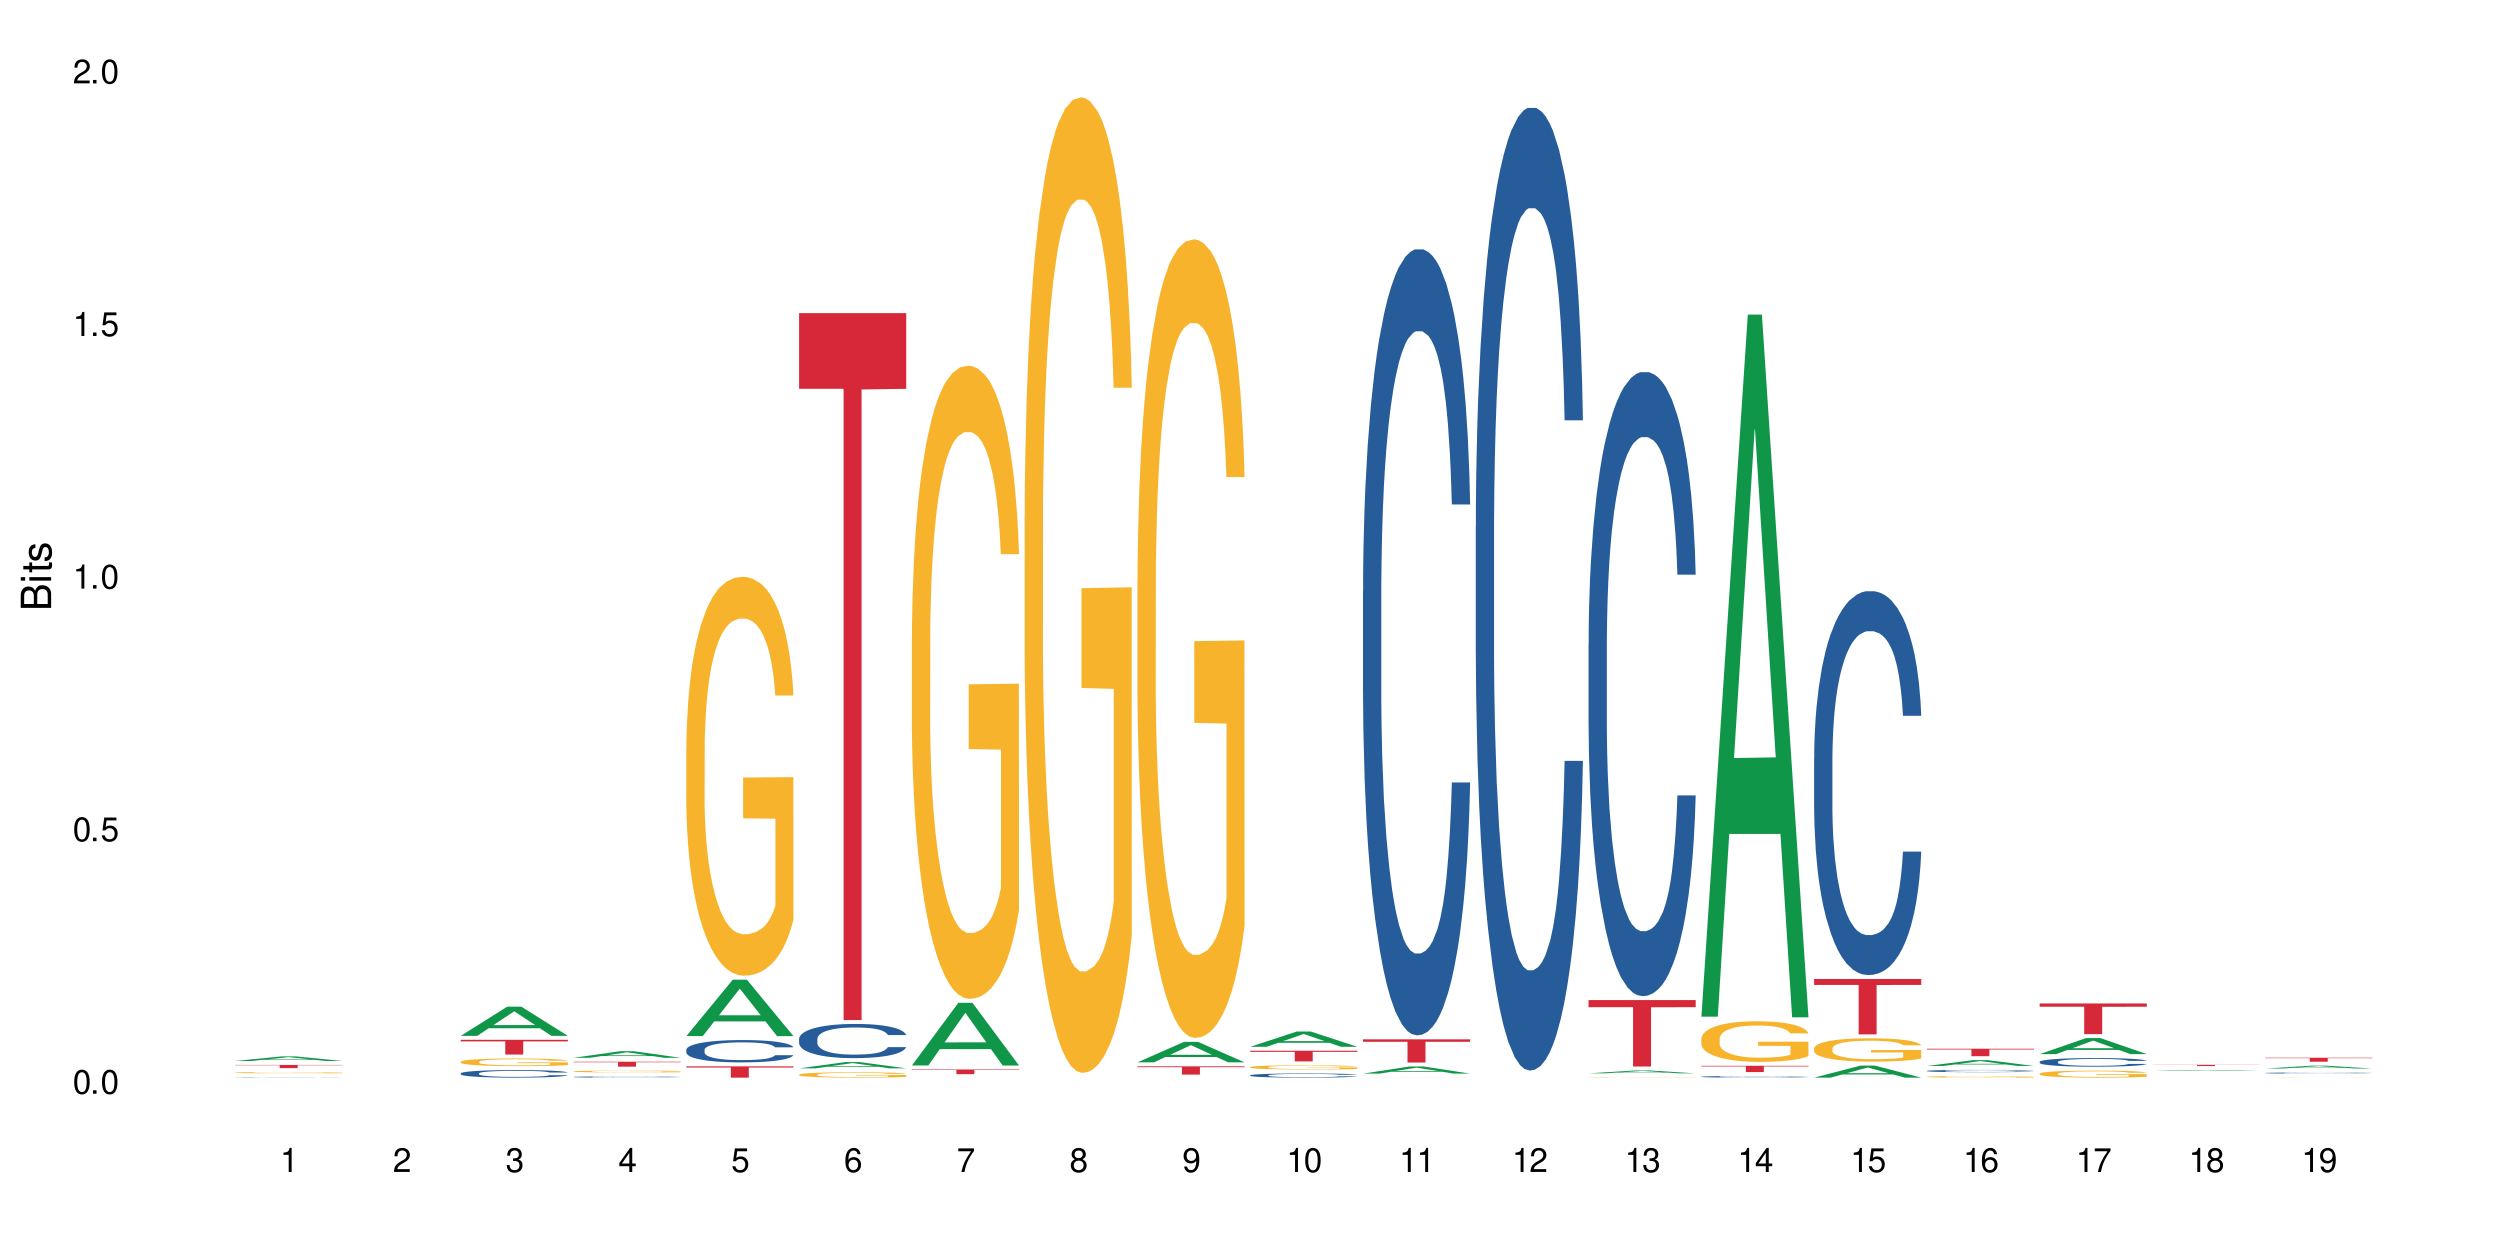 <?xml version="1.0" encoding="UTF-8"?>
<svg xmlns="http://www.w3.org/2000/svg" xmlns:xlink="http://www.w3.org/1999/xlink" width="720" height="360" viewBox="0 0 720 360">
<defs>
<g>
<g id="glyph-0-0">
</g>
<g id="glyph-0-1">
<path d="M 2.641 -6.938 C 2 -6.938 1.422 -6.656 1.078 -6.172 C 0.641 -5.562 0.406 -4.641 0.406 -3.359 C 0.406 -1.016 1.188 0.219 2.641 0.219 C 4.078 0.219 4.859 -1.016 4.859 -3.297 C 4.859 -4.641 4.656 -5.547 4.203 -6.172 C 3.844 -6.656 3.281 -6.938 2.641 -6.938 Z M 2.641 -6.188 C 3.547 -6.188 4 -5.25 4 -3.375 C 4 -1.406 3.562 -0.484 2.625 -0.484 C 1.734 -0.484 1.281 -1.438 1.281 -3.344 C 1.281 -5.25 1.734 -6.188 2.641 -6.188 Z M 2.641 -6.188 "/>
</g>
<g id="glyph-0-2">
<path d="M 1.828 -1 L 0.828 -1 L 0.828 0 L 1.828 0 Z M 1.828 -1 "/>
</g>
<g id="glyph-0-3">
<path d="M 4.562 -6.797 L 1.062 -6.797 L 0.547 -3.094 L 1.328 -3.094 C 1.719 -3.562 2.047 -3.734 2.578 -3.734 C 3.484 -3.734 4.062 -3.109 4.062 -2.094 C 4.062 -1.125 3.484 -0.531 2.578 -0.531 C 1.828 -0.531 1.375 -0.906 1.188 -1.672 L 0.328 -1.672 C 0.453 -1.109 0.547 -0.844 0.75 -0.594 C 1.125 -0.078 1.828 0.219 2.594 0.219 C 3.969 0.219 4.922 -0.781 4.922 -2.219 C 4.922 -3.562 4.031 -4.484 2.719 -4.484 C 2.25 -4.484 1.859 -4.359 1.469 -4.062 L 1.734 -5.969 L 4.562 -5.969 Z M 4.562 -6.797 "/>
</g>
<g id="glyph-0-4">
<path d="M 2.484 -4.938 L 2.484 0 L 3.328 0 L 3.328 -6.938 L 2.766 -6.938 C 2.469 -5.875 2.281 -5.734 0.984 -5.562 L 0.984 -4.938 Z M 2.484 -4.938 "/>
</g>
<g id="glyph-0-5">
<path d="M 4.859 -0.828 L 1.281 -0.828 C 1.359 -1.406 1.672 -1.781 2.5 -2.281 L 3.469 -2.828 C 4.406 -3.344 4.906 -4.062 4.906 -4.906 C 4.906 -5.484 4.672 -6.031 4.266 -6.406 C 3.859 -6.766 3.375 -6.938 2.719 -6.938 C 1.859 -6.938 1.219 -6.625 0.844 -6.031 C 0.609 -5.672 0.5 -5.234 0.484 -4.531 L 1.328 -4.531 C 1.359 -5.016 1.406 -5.281 1.531 -5.516 C 1.75 -5.938 2.188 -6.203 2.703 -6.203 C 3.469 -6.203 4.031 -5.641 4.031 -4.891 C 4.031 -4.344 3.719 -3.859 3.125 -3.516 L 2.234 -3 C 0.812 -2.172 0.406 -1.531 0.328 -0.016 L 4.859 -0.016 Z M 4.859 -0.828 "/>
</g>
<g id="glyph-0-6">
<path d="M 2.125 -3.188 L 2.578 -3.188 C 3.5 -3.188 3.984 -2.766 3.984 -1.922 C 3.984 -1.062 3.469 -0.531 2.594 -0.531 C 1.656 -0.531 1.203 -1 1.156 -2.016 L 0.312 -2.016 C 0.344 -1.453 0.438 -1.094 0.609 -0.781 C 0.953 -0.109 1.625 0.219 2.547 0.219 C 3.953 0.219 4.859 -0.625 4.859 -1.938 C 4.859 -2.828 4.516 -3.297 3.703 -3.594 C 4.344 -3.844 4.656 -4.328 4.656 -5.031 C 4.656 -6.219 3.875 -6.938 2.578 -6.938 C 1.203 -6.938 0.484 -6.172 0.453 -4.703 L 1.297 -4.703 C 1.312 -5.125 1.344 -5.359 1.453 -5.578 C 1.641 -5.969 2.062 -6.203 2.594 -6.203 C 3.344 -6.203 3.797 -5.75 3.797 -5 C 3.797 -4.516 3.609 -4.219 3.25 -4.047 C 3.016 -3.953 2.703 -3.922 2.125 -3.906 Z M 2.125 -3.188 "/>
</g>
<g id="glyph-0-7">
<path d="M 3.141 -1.672 L 3.141 0 L 3.984 0 L 3.984 -1.672 L 4.984 -1.672 L 4.984 -2.438 L 3.984 -2.438 L 3.984 -6.938 L 3.359 -6.938 L 0.266 -2.578 L 0.266 -1.672 Z M 3.141 -2.438 L 1 -2.438 L 3.141 -5.5 Z M 3.141 -2.438 "/>
</g>
<g id="glyph-0-8">
<path d="M 4.781 -5.125 C 4.609 -6.266 3.891 -6.938 2.844 -6.938 C 2.094 -6.938 1.422 -6.578 1.031 -5.953 C 0.594 -5.266 0.406 -4.422 0.406 -3.172 C 0.406 -2 0.578 -1.25 0.984 -0.641 C 1.359 -0.078 1.953 0.219 2.703 0.219 C 3.984 0.219 4.922 -0.75 4.922 -2.094 C 4.922 -3.375 4.062 -4.281 2.844 -4.281 C 2.172 -4.281 1.641 -4.031 1.281 -3.516 C 1.281 -5.234 1.828 -6.188 2.797 -6.188 C 3.391 -6.188 3.797 -5.797 3.938 -5.125 Z M 2.734 -3.531 C 3.547 -3.531 4.062 -2.953 4.062 -2.031 C 4.062 -1.156 3.484 -0.531 2.703 -0.531 C 1.922 -0.531 1.328 -1.188 1.328 -2.078 C 1.328 -2.938 1.906 -3.531 2.734 -3.531 Z M 2.734 -3.531 "/>
</g>
<g id="glyph-0-9">
<path d="M 4.984 -6.797 L 0.438 -6.797 L 0.438 -5.969 L 4.109 -5.969 C 2.5 -3.656 1.828 -2.234 1.328 0 L 2.219 0 C 2.594 -2.172 3.453 -4.047 4.984 -6.094 Z M 4.984 -6.797 "/>
</g>
<g id="glyph-0-10">
<path d="M 3.75 -3.656 C 4.469 -4.094 4.688 -4.438 4.688 -5.078 C 4.688 -6.172 3.844 -6.938 2.641 -6.938 C 1.438 -6.938 0.594 -6.172 0.594 -5.094 C 0.594 -4.438 0.812 -4.094 1.516 -3.656 C 0.734 -3.266 0.359 -2.703 0.359 -1.922 C 0.359 -0.656 1.281 0.219 2.641 0.219 C 3.984 0.219 4.922 -0.656 4.922 -1.922 C 4.922 -2.703 4.531 -3.266 3.75 -3.656 Z M 2.641 -6.188 C 3.359 -6.188 3.812 -5.75 3.812 -5.062 C 3.812 -4.406 3.344 -3.984 2.641 -3.984 C 1.922 -3.984 1.453 -4.406 1.453 -5.078 C 1.453 -5.75 1.922 -6.188 2.641 -6.188 Z M 2.641 -3.266 C 3.484 -3.266 4.062 -2.719 4.062 -1.906 C 4.062 -1.078 3.484 -0.531 2.625 -0.531 C 1.797 -0.531 1.219 -1.094 1.219 -1.906 C 1.219 -2.719 1.781 -3.266 2.641 -3.266 Z M 2.641 -3.266 "/>
</g>
<g id="glyph-0-11">
<path d="M 0.516 -1.578 C 0.672 -0.453 1.406 0.219 2.438 0.219 C 3.188 0.219 3.859 -0.141 4.266 -0.766 C 4.688 -1.453 4.891 -2.297 4.891 -3.547 C 4.891 -4.719 4.703 -5.453 4.312 -6.078 C 3.938 -6.641 3.344 -6.938 2.594 -6.938 C 1.297 -6.938 0.359 -5.969 0.359 -4.625 C 0.359 -3.344 1.234 -2.453 2.453 -2.453 C 3.094 -2.453 3.578 -2.672 4.016 -3.203 C 4 -1.484 3.469 -0.531 2.5 -0.531 C 1.906 -0.531 1.484 -0.906 1.359 -1.578 Z M 2.578 -6.203 C 3.375 -6.203 3.969 -5.531 3.969 -4.641 C 3.969 -3.797 3.391 -3.188 2.547 -3.188 C 1.734 -3.188 1.234 -3.766 1.234 -4.688 C 1.234 -5.562 1.797 -6.203 2.578 -6.203 Z M 2.578 -6.203 "/>
</g>
<g id="glyph-1-0">
</g>
<g id="glyph-1-1">
<path d="M 0 -0.953 L 0 -4.891 C 0 -5.719 -0.234 -6.344 -0.734 -6.797 C -1.188 -7.234 -1.812 -7.469 -2.5 -7.469 C -3.547 -7.469 -4.188 -7 -4.625 -5.875 C -4.984 -6.688 -5.625 -7.094 -6.531 -7.094 C -7.172 -7.094 -7.734 -6.859 -8.141 -6.391 C -8.562 -5.922 -8.75 -5.344 -8.75 -4.5 L -8.75 -0.953 Z M -4.984 -2.062 L -7.766 -2.062 L -7.766 -4.219 C -7.766 -4.844 -7.688 -5.203 -7.453 -5.5 C -7.219 -5.812 -6.859 -5.969 -6.375 -5.969 C -5.891 -5.969 -5.531 -5.812 -5.297 -5.5 C -5.062 -5.203 -4.984 -4.844 -4.984 -4.219 Z M -0.984 -2.062 L -4 -2.062 L -4 -4.781 C -4 -5.766 -3.438 -6.359 -2.484 -6.359 C -1.547 -6.359 -0.984 -5.766 -0.984 -4.781 Z M -0.984 -2.062 "/>
</g>
<g id="glyph-1-2">
<path d="M -6.281 -1.797 L -6.281 -0.797 L 0 -0.797 L 0 -1.797 Z M -8.75 -1.797 L -8.75 -0.797 L -7.484 -0.797 L -7.484 -1.797 Z M -8.75 -1.797 "/>
</g>
<g id="glyph-1-3">
<path d="M -6.281 -3.047 L -6.281 -2.016 L -8.016 -2.016 L -8.016 -1.016 L -6.281 -1.016 L -6.281 -0.172 L -5.469 -0.172 L -5.469 -1.016 L -0.719 -1.016 C -0.078 -1.016 0.281 -1.453 0.281 -2.234 C 0.281 -2.5 0.25 -2.719 0.188 -3.047 L -0.641 -3.047 C -0.609 -2.906 -0.594 -2.766 -0.594 -2.562 C -0.594 -2.141 -0.719 -2.016 -1.156 -2.016 L -5.469 -2.016 L -5.469 -3.047 Z M -6.281 -3.047 "/>
</g>
<g id="glyph-1-4">
<path d="M -4.531 -5.25 C -5.766 -5.25 -6.469 -4.422 -6.469 -2.969 C -6.469 -1.516 -5.719 -0.562 -4.547 -0.562 C -3.562 -0.562 -3.094 -1.062 -2.734 -2.562 L -2.516 -3.484 C -2.344 -4.188 -2.094 -4.469 -1.641 -4.469 C -1.047 -4.469 -0.641 -3.875 -0.641 -3 C -0.641 -2.453 -0.797 -2 -1.062 -1.75 C -1.25 -1.594 -1.422 -1.531 -1.875 -1.469 L -1.875 -0.406 C -0.422 -0.453 0.281 -1.266 0.281 -2.922 C 0.281 -4.5 -0.5 -5.516 -1.719 -5.516 C -2.656 -5.516 -3.172 -4.984 -3.469 -3.734 L -3.703 -2.766 C -3.891 -1.953 -4.156 -1.609 -4.594 -1.609 C -5.188 -1.609 -5.547 -2.125 -5.547 -2.938 C -5.547 -3.75 -5.203 -4.172 -4.531 -4.203 Z M -4.531 -5.25 "/>
</g>
</g>
</defs>
<rect x="-72" y="-36" width="864" height="432" fill="rgb(100%, 100%, 100%)" fill-opacity="1"/>
<path fill-rule="nonzero" fill="rgb(6.275%, 58.824%, 28.235%)" fill-opacity="1" d="M 67.73 305.562 L 67.766 305.562 L 81.117 304.242 L 85.172 304.242 L 98.59 305.562 L 93.875 305.562 L 90.512 305.219 L 75.773 305.219 L 72.477 305.562 L 67.73 305.562 L 77.191 305.074 L 89.16 305.074 L 83.191 304.457 L 83.125 304.457 L 83.059 304.461 L 77.16 305.074 L 77.191 305.074 Z M 67.73 305.562 "/>
<path fill-rule="nonzero" fill="rgb(14.51%, 36.078%, 60%)" fill-opacity="1" d="M 67.73 310.305 L 67.77 310.305 L 67.77 310.301 L 67.883 310.297 L 68.145 310.293 L 68.41 310.289 L 69.086 310.285 L 70.027 310.281 L 71.004 310.277 L 71.719 310.273 L 72.359 310.27 L 73.828 310.27 L 74.77 310.266 L 75.785 310.266 L 77.027 310.262 L 79.961 310.262 L 81.465 310.258 L 85.152 310.258 L 86.66 310.262 L 89.969 310.262 L 91.738 310.266 L 93.32 310.266 L 94.035 310.27 L 95.164 310.27 L 96.027 310.273 L 96.633 310.277 L 97.309 310.281 L 97.91 310.285 L 98.363 310.289 L 98.59 310.293 L 93.32 310.293 L 93.055 310.289 L 92.754 310.285 L 92.191 310.281 L 91.625 310.281 L 90.836 310.277 L 90.121 310.273 L 88.277 310.273 L 87.375 310.27 L 80.75 310.27 L 79.961 310.273 L 78.043 310.273 L 77.102 310.277 L 76.461 310.277 L 75.672 310.281 L 75.105 310.281 L 74.469 310.285 L 74.09 310.289 L 73.75 310.289 L 73.449 310.293 L 73.227 310.297 L 73.074 310.301 L 73 310.305 L 73 310.316 L 73.074 310.32 L 73.262 310.324 L 73.75 310.332 L 74.469 310.336 L 75.293 310.34 L 76.086 310.344 L 76.535 310.344 L 77.137 310.348 L 78.078 310.348 L 79.434 310.352 L 87.789 310.352 L 89.18 310.348 L 90.047 310.348 L 90.797 310.344 L 91.738 310.344 L 92.305 310.34 L 92.754 310.336 L 93.094 310.332 L 93.32 310.328 L 98.59 310.328 L 98.363 310.332 L 97.684 310.34 L 97.156 310.344 L 96.555 310.344 L 95.691 310.348 L 94.977 310.352 L 94.035 310.352 L 93.168 310.355 L 92.227 310.355 L 90.836 310.359 L 87.789 310.359 L 86.32 310.363 L 80.523 310.363 L 78.984 310.359 L 75.672 310.359 L 74.578 310.355 L 73.641 310.355 L 72.586 310.352 L 71.23 310.348 L 70.402 310.344 L 69.84 310.34 L 69.199 310.336 L 68.746 310.336 L 68.219 310.328 L 67.844 310.324 L 67.73 310.316 Z M 67.73 310.305 "/>
<path fill-rule="nonzero" fill="rgb(96.863%, 70.196%, 16.863%)" fill-opacity="1" d="M 67.73 308.918 L 67.77 308.914 L 67.77 308.91 L 67.918 308.895 L 68.297 308.875 L 68.785 308.855 L 69.312 308.844 L 69.648 308.836 L 70.215 308.824 L 70.703 308.82 L 71.945 308.805 L 73.527 308.789 L 74.391 308.785 L 75.371 308.777 L 76.762 308.77 L 77.402 308.77 L 79.359 308.766 L 81.578 308.762 L 84.023 308.758 L 85.152 308.758 L 86.695 308.762 L 88.805 308.766 L 90.008 308.77 L 90.949 308.77 L 91.926 308.777 L 93.133 308.781 L 94.262 308.789 L 95.164 308.797 L 96.066 308.809 L 96.82 308.82 L 97.461 308.832 L 98.023 308.844 L 98.363 308.855 L 98.59 308.867 L 93.355 308.867 L 93.055 308.855 L 92.719 308.848 L 92.152 308.836 L 91.59 308.828 L 91.023 308.82 L 89.969 308.812 L 89.066 308.809 L 87.938 308.805 L 86.848 308.801 L 85.605 308.797 L 82.859 308.797 L 81.051 308.801 L 80 308.805 L 79.246 308.805 L 78.191 308.809 L 77.551 308.816 L 77.176 308.816 L 76.047 308.828 L 75.293 308.836 L 74.879 308.844 L 74.355 308.852 L 73.977 308.863 L 73.562 308.875 L 73.34 308.887 L 73.035 308.91 L 73 308.969 L 73.113 308.98 L 73.34 308.996 L 73.641 309.008 L 74.09 309.02 L 74.543 309.031 L 75.332 309.043 L 76.008 309.051 L 76.535 309.059 L 77.551 309.066 L 77.965 309.07 L 78.945 309.074 L 79.961 309.078 L 81.203 309.082 L 82.145 309.086 L 87.824 309.086 L 89.254 309.082 L 90.234 309.078 L 90.875 309.078 L 91.664 309.074 L 92.227 309.07 L 92.754 309.066 L 93.395 309.062 L 93.395 308.98 L 84.102 308.98 L 84.102 308.945 L 98.551 308.941 L 98.59 309.074 L 97.797 309.082 L 96.82 309.09 L 95.879 309.098 L 94.898 309.105 L 93.508 309.109 L 92.379 309.113 L 90.648 309.117 L 89.066 309.121 L 87.41 309.125 L 82.672 309.125 L 81.016 309.121 L 79.699 309.121 L 78.492 309.117 L 77.289 309.113 L 75.785 309.105 L 74.805 309.102 L 72.773 309.086 L 70.668 309.059 L 70.027 309.051 L 69.426 309.039 L 68.973 309.027 L 68.559 309.016 L 67.957 308.992 L 67.805 308.98 L 67.73 308.969 Z M 67.73 308.918 "/>
<path fill-rule="nonzero" fill="rgb(83.922%, 15.686%, 22.353%)" fill-opacity="1" d="M 67.73 306.699 L 98.59 306.699 L 98.59 306.797 L 85.727 306.797 L 85.727 307.625 L 80.555 307.625 L 80.555 306.801 L 80.48 306.797 L 67.73 306.797 Z M 67.73 306.699 "/>
<path fill-rule="nonzero" fill="rgb(6.275%, 58.824%, 28.235%)" fill-opacity="1" d="M 132.691 298.328 L 132.727 298.32 L 146.078 289.918 L 150.133 289.918 L 163.551 298.336 L 158.836 298.336 L 155.473 296.137 L 140.738 296.137 L 137.441 298.328 L 132.691 298.328 L 142.156 295.23 L 154.121 295.223 L 148.156 291.293 L 148.09 291.285 L 148.023 291.309 L 142.121 295.223 L 142.156 295.23 Z M 132.691 298.328 "/>
<path fill-rule="nonzero" fill="rgb(14.51%, 36.078%, 60%)" fill-opacity="1" d="M 132.691 309.133 L 132.73 309.129 L 132.73 309.082 L 132.844 309.004 L 133.105 308.91 L 133.371 308.844 L 134.047 308.727 L 134.988 308.613 L 135.969 308.527 L 136.684 308.473 L 137.32 308.434 L 138.789 308.359 L 139.73 308.32 L 140.746 308.289 L 141.988 308.254 L 142.891 308.234 L 144.922 308.203 L 146.43 308.188 L 147.594 308.184 L 150.117 308.184 L 151.621 308.191 L 152.711 308.199 L 153.918 308.215 L 154.934 308.234 L 156.703 308.277 L 158.281 308.336 L 158.996 308.367 L 160.125 308.43 L 160.992 308.488 L 161.594 308.539 L 162.27 308.613 L 162.871 308.703 L 163.324 308.805 L 163.551 308.891 L 158.281 308.891 L 158.02 308.809 L 157.719 308.75 L 157.152 308.668 L 156.59 308.609 L 155.797 308.551 L 155.082 308.512 L 154.105 308.477 L 153.238 308.453 L 152.336 308.434 L 151.469 308.422 L 149.816 308.41 L 147.895 308.41 L 147.18 308.414 L 145.715 308.43 L 144.922 308.445 L 143.793 308.473 L 143.004 308.496 L 142.062 308.539 L 141.422 308.57 L 140.633 308.621 L 140.07 308.668 L 139.43 308.734 L 139.051 308.785 L 138.715 308.84 L 138.414 308.906 L 138.188 308.977 L 138.035 309.051 L 137.961 309.121 L 137.961 309.43 L 138.035 309.5 L 138.227 309.586 L 138.715 309.707 L 139.43 309.812 L 140.258 309.895 L 141.047 309.957 L 141.5 309.984 L 142.102 310.016 L 143.043 310.055 L 144.395 310.094 L 145.188 310.109 L 146.391 310.129 L 147.633 310.137 L 149.289 310.137 L 150.754 310.129 L 151.734 310.117 L 152.75 310.102 L 154.141 310.066 L 155.008 310.035 L 155.762 309.996 L 156.324 309.961 L 156.703 309.93 L 157.266 309.867 L 157.719 309.797 L 158.055 309.73 L 158.281 309.66 L 163.551 309.66 L 163.324 309.742 L 162.984 309.82 L 162.648 309.875 L 162.121 309.945 L 161.52 310.008 L 160.652 310.078 L 159.938 310.125 L 158.996 310.172 L 158.133 310.211 L 157.191 310.246 L 155.797 310.285 L 154.895 310.305 L 153.918 310.324 L 152.75 310.34 L 151.281 310.352 L 149.703 310.359 L 148.234 310.363 L 146.652 310.359 L 145.488 310.352 L 143.945 310.332 L 142.023 310.297 L 140.633 310.258 L 139.543 310.223 L 138.602 310.18 L 137.547 310.129 L 136.191 310.039 L 135.363 309.973 L 134.801 309.918 L 134.16 309.84 L 133.711 309.77 L 133.184 309.656 L 132.805 309.516 L 132.691 309.406 Z M 132.691 309.133 "/>
<path fill-rule="nonzero" fill="rgb(96.863%, 70.196%, 16.863%)" fill-opacity="1" d="M 132.691 305.789 L 132.73 305.785 L 132.73 305.746 L 132.883 305.656 L 133.258 305.531 L 133.746 305.426 L 134.273 305.348 L 134.613 305.305 L 135.176 305.242 L 135.664 305.199 L 136.906 305.109 L 138.488 305.023 L 139.355 304.988 L 140.332 304.953 L 141.723 304.914 L 142.363 304.902 L 144.32 304.871 L 146.543 304.848 L 148.988 304.844 L 150.117 304.844 L 151.66 304.852 L 153.766 304.875 L 154.969 304.895 L 155.91 304.914 L 156.891 304.941 L 158.094 304.98 L 159.223 305.031 L 160.125 305.078 L 161.027 305.141 L 161.781 305.203 L 162.422 305.273 L 162.984 305.359 L 163.324 305.43 L 163.551 305.5 L 158.32 305.5 L 158.02 305.43 L 157.68 305.375 L 157.113 305.309 L 156.551 305.262 L 155.984 305.223 L 154.934 305.168 L 154.031 305.137 L 152.902 305.109 L 151.809 305.09 L 150.566 305.078 L 149.816 305.074 L 147.82 305.074 L 146.016 305.09 L 144.961 305.105 L 144.207 305.121 L 143.156 305.152 L 142.516 305.176 L 142.137 305.191 L 141.008 305.254 L 140.258 305.309 L 139.844 305.348 L 139.316 305.41 L 138.941 305.465 L 138.527 305.543 L 138.301 305.605 L 138 305.742 L 137.961 306.105 L 138.074 306.18 L 138.301 306.262 L 138.602 306.336 L 139.051 306.414 L 139.504 306.469 L 140.293 306.551 L 140.973 306.602 L 141.5 306.637 L 142.516 306.691 L 142.93 306.707 L 143.906 306.746 L 144.922 306.773 L 146.164 306.797 L 147.105 306.809 L 148.609 306.82 L 150.531 306.82 L 152.789 306.809 L 154.219 306.789 L 155.195 306.773 L 155.836 306.762 L 156.625 306.738 L 157.191 306.719 L 157.719 306.695 L 158.355 306.66 L 158.355 306.18 L 149.062 306.18 L 149.062 305.953 L 163.512 305.949 L 163.551 306.738 L 162.762 306.793 L 161.781 306.844 L 160.84 306.887 L 159.863 306.918 L 158.469 306.957 L 157.34 306.98 L 155.609 307.012 L 154.031 307.027 L 152.375 307.039 L 150.906 307.047 L 149.176 307.047 L 147.633 307.043 L 145.977 307.031 L 144.66 307.016 L 143.457 306.996 L 142.25 306.969 L 140.746 306.93 L 139.766 306.895 L 138.75 306.852 L 137.734 306.801 L 136.832 306.746 L 136.23 306.703 L 135.629 306.656 L 134.988 306.594 L 134.387 306.527 L 133.934 306.465 L 133.52 306.395 L 133.219 306.328 L 132.918 306.238 L 132.77 306.164 L 132.691 306.102 Z M 132.691 305.789 "/>
<path fill-rule="nonzero" fill="rgb(83.922%, 15.686%, 22.353%)" fill-opacity="1" d="M 132.691 299.469 L 163.551 299.469 L 163.551 299.922 L 150.691 299.926 L 150.691 303.711 L 145.516 303.711 L 145.516 299.93 L 145.441 299.922 L 132.691 299.922 Z M 132.691 299.469 "/>
<path fill-rule="nonzero" fill="rgb(6.275%, 58.824%, 28.235%)" fill-opacity="1" d="M 165.176 304.641 L 165.207 304.641 L 178.559 302.754 L 182.613 302.754 L 196.031 304.645 L 191.316 304.645 L 187.953 304.152 L 173.219 304.152 L 169.922 304.641 L 165.176 304.641 L 174.637 303.945 L 186.602 303.945 L 180.637 303.062 L 180.57 303.062 L 180.504 303.066 L 174.602 303.945 L 174.637 303.945 Z M 165.176 304.641 "/>
<path fill-rule="nonzero" fill="rgb(14.51%, 36.078%, 60%)" fill-opacity="1" d="M 165.176 310.16 L 165.211 310.16 L 165.211 310.152 L 165.324 310.141 L 165.59 310.125 L 165.852 310.113 L 166.527 310.094 L 167.469 310.078 L 168.449 310.062 L 169.164 310.055 L 169.801 310.047 L 171.27 310.035 L 172.211 310.027 L 173.227 310.023 L 174.469 310.02 L 175.371 310.016 L 177.402 310.008 L 185.195 310.008 L 186.398 310.012 L 187.414 310.016 L 189.184 310.023 L 190.762 310.031 L 191.477 310.035 L 192.605 310.047 L 193.473 310.055 L 194.074 310.062 L 194.75 310.078 L 195.355 310.09 L 195.805 310.109 L 196.031 310.121 L 190.762 310.121 L 190.5 310.109 L 190.199 310.098 L 189.633 310.086 L 189.07 310.074 L 188.277 310.066 L 187.562 310.059 L 186.586 310.055 L 185.719 310.051 L 184.816 310.047 L 183.953 310.047 L 182.297 310.043 L 179.66 310.043 L 178.195 310.047 L 177.402 310.047 L 176.273 310.055 L 175.484 310.059 L 174.543 310.062 L 173.906 310.07 L 173.113 310.078 L 172.551 310.086 L 171.91 310.098 L 171.535 310.105 L 171.195 310.113 L 170.895 310.125 L 170.668 310.137 L 170.52 310.148 L 170.441 310.16 L 170.441 310.211 L 170.52 310.223 L 170.707 310.234 L 171.195 310.254 L 171.91 310.273 L 172.738 310.285 L 173.527 310.297 L 173.98 310.301 L 174.582 310.305 L 175.523 310.312 L 176.879 310.32 L 177.668 310.32 L 178.871 310.324 L 184.215 310.324 L 185.23 310.32 L 186.625 310.312 L 187.488 310.309 L 188.242 310.305 L 188.805 310.297 L 189.184 310.293 L 189.746 310.281 L 190.199 310.27 L 190.535 310.258 L 190.762 310.246 L 196.031 310.246 L 195.805 310.262 L 195.465 310.273 L 195.129 310.281 L 194.602 310.293 L 194 310.305 L 193.133 310.316 L 192.418 310.324 L 191.477 310.332 L 190.613 310.336 L 189.672 310.344 L 188.277 310.352 L 187.375 310.352 L 186.398 310.355 L 185.23 310.359 L 183.762 310.359 L 182.184 310.363 L 179.137 310.363 L 177.969 310.359 L 176.426 310.359 L 174.508 310.352 L 173.113 310.344 L 172.023 310.34 L 171.082 310.332 L 170.027 310.324 L 168.672 310.309 L 167.848 310.297 L 167.281 310.289 L 166.641 310.277 L 166.191 310.266 L 165.664 310.246 L 165.285 310.223 L 165.176 310.207 Z M 165.176 310.16 "/>
<path fill-rule="nonzero" fill="rgb(96.863%, 70.196%, 16.863%)" fill-opacity="1" d="M 165.176 308.566 L 165.211 308.566 L 165.211 308.555 L 165.363 308.531 L 165.738 308.504 L 166.227 308.477 L 166.754 308.457 L 167.094 308.449 L 167.656 308.434 L 168.148 308.422 L 169.391 308.402 L 170.969 308.379 L 171.836 308.371 L 172.812 308.363 L 174.207 308.352 L 174.844 308.352 L 176.801 308.344 L 179.023 308.336 L 182.598 308.336 L 184.141 308.34 L 186.246 308.344 L 187.453 308.348 L 188.391 308.352 L 189.371 308.359 L 190.574 308.371 L 191.703 308.383 L 192.605 308.395 L 193.512 308.406 L 194.262 308.422 L 194.902 308.441 L 195.465 308.461 L 195.805 308.477 L 196.031 308.496 L 190.801 308.496 L 190.5 308.477 L 190.16 308.465 L 189.598 308.449 L 189.031 308.438 L 188.469 308.43 L 187.414 308.414 L 186.512 308.406 L 185.383 308.402 L 184.289 308.395 L 183.047 308.395 L 182.297 308.391 L 180.301 308.391 L 178.496 308.395 L 177.441 308.398 L 176.688 308.402 L 175.637 308.41 L 174.996 308.418 L 174.621 308.422 L 173.492 308.438 L 172.738 308.449 L 172.324 308.457 L 171.797 308.473 L 171.422 308.488 L 171.008 308.508 L 170.781 308.52 L 170.48 308.555 L 170.441 308.641 L 170.555 308.66 L 170.781 308.68 L 171.082 308.699 L 171.535 308.719 L 171.984 308.73 L 172.777 308.75 L 173.453 308.762 L 173.98 308.773 L 174.996 308.785 L 175.41 308.789 L 176.387 308.797 L 177.402 308.805 L 178.645 308.812 L 179.586 308.812 L 181.09 308.816 L 183.012 308.816 L 185.27 308.812 L 186.699 308.809 L 187.676 308.805 L 188.316 308.801 L 189.105 308.797 L 189.672 308.793 L 190.199 308.785 L 190.84 308.777 L 190.84 308.66 L 181.543 308.66 L 181.543 308.605 L 195.992 308.605 L 196.031 308.797 L 195.242 308.809 L 194.262 308.824 L 193.32 308.832 L 192.344 308.84 L 190.949 308.852 L 189.82 308.855 L 188.09 308.863 L 186.512 308.867 L 184.855 308.871 L 180.113 308.871 L 178.457 308.867 L 177.141 308.863 L 175.938 308.859 L 174.73 308.852 L 173.227 308.844 L 172.25 308.836 L 171.234 308.824 L 170.215 308.812 L 169.312 308.797 L 168.711 308.789 L 168.109 308.777 L 167.469 308.762 L 166.867 308.746 L 166.414 308.73 L 166 308.711 L 165.699 308.695 L 165.398 308.676 L 165.25 308.656 L 165.176 308.641 Z M 165.176 308.566 "/>
<path fill-rule="nonzero" fill="rgb(83.922%, 15.686%, 22.353%)" fill-opacity="1" d="M 165.176 305.777 L 196.031 305.777 L 196.031 305.93 L 183.172 305.934 L 183.172 307.203 L 177.996 307.203 L 177.996 305.934 L 177.922 305.93 L 165.176 305.93 Z M 165.176 305.777 "/>
<path fill-rule="nonzero" fill="rgb(6.275%, 58.824%, 28.235%)" fill-opacity="1" d="M 197.656 298.395 L 197.688 298.379 L 211.039 282.137 L 215.094 282.137 L 228.512 298.406 L 223.797 298.406 L 220.434 294.16 L 205.699 294.16 L 202.402 298.395 L 197.656 298.395 L 207.117 292.402 L 219.082 292.391 L 213.117 284.797 L 213.051 284.781 L 212.984 284.828 L 207.082 292.391 L 207.117 292.402 Z M 197.656 298.395 "/>
<path fill-rule="nonzero" fill="rgb(14.51%, 36.078%, 60%)" fill-opacity="1" d="M 197.656 302.336 L 197.691 302.332 L 197.691 302.191 L 197.805 301.969 L 198.07 301.688 L 198.332 301.492 L 199.012 301.145 L 199.949 300.812 L 200.93 300.551 L 201.645 300.398 L 202.285 300.281 L 203.75 300.066 L 204.691 299.953 L 205.707 299.852 L 206.949 299.754 L 207.852 299.695 L 209.887 299.602 L 211.391 299.559 L 212.559 299.543 L 215.078 299.543 L 216.582 299.566 L 217.676 299.594 L 218.879 299.641 L 219.895 299.695 L 221.664 299.824 L 223.242 299.988 L 223.957 300.082 L 225.086 300.266 L 225.953 300.441 L 226.555 300.594 L 227.234 300.812 L 227.836 301.074 L 228.285 301.375 L 228.512 301.629 L 223.242 301.629 L 222.98 301.391 L 222.68 301.211 L 222.113 300.969 L 221.551 300.801 L 220.762 300.629 L 220.047 300.516 L 219.066 300.406 L 218.203 300.336 L 217.297 300.281 L 216.434 300.246 L 214.777 300.211 L 212.859 300.211 L 212.145 300.223 L 210.676 300.27 L 209.887 300.312 L 208.758 300.395 L 207.965 300.469 L 207.023 300.586 L 206.387 300.688 L 205.594 300.84 L 205.031 300.977 L 204.391 301.168 L 204.016 301.316 L 203.676 301.48 L 203.375 301.676 L 203.148 301.879 L 203 302.098 L 202.922 302.309 L 202.922 303.219 L 203 303.43 L 203.188 303.676 L 203.676 304.035 L 204.391 304.348 L 205.219 304.594 L 206.008 304.77 L 206.461 304.852 L 207.062 304.945 L 208.004 305.062 L 209.359 305.18 L 210.148 305.227 L 211.352 305.273 L 212.594 305.297 L 214.25 305.297 L 215.719 305.273 L 216.695 305.246 L 217.711 305.199 L 219.105 305.098 L 219.969 305.004 L 220.723 304.895 L 221.285 304.781 L 221.664 304.688 L 222.227 304.504 L 222.68 304.305 L 223.02 304.102 L 223.242 303.898 L 228.512 303.898 L 228.285 304.137 L 227.949 304.363 L 227.609 304.535 L 227.082 304.738 L 226.48 304.922 L 225.613 305.129 L 224.898 305.262 L 223.957 305.41 L 223.094 305.52 L 222.152 305.621 L 220.762 305.738 L 219.855 305.797 L 218.879 305.852 L 217.711 305.898 L 216.246 305.938 L 214.664 305.961 L 213.195 305.969 L 211.617 305.957 L 210.449 305.934 L 208.906 305.879 L 206.988 305.773 L 205.594 305.66 L 204.504 305.551 L 203.562 305.434 L 202.508 305.273 L 201.156 305.016 L 200.328 304.816 L 199.762 304.652 L 199.121 304.422 L 198.672 304.219 L 198.145 303.887 L 197.77 303.473 L 197.656 303.148 Z M 197.656 302.336 "/>
<path fill-rule="nonzero" fill="rgb(96.863%, 70.196%, 16.863%)" fill-opacity="1" d="M 197.656 215.32 L 197.691 215.215 L 197.691 213.117 L 197.844 208.395 L 198.219 201.891 L 198.707 196.539 L 199.234 192.344 L 199.574 190.141 L 200.141 186.992 L 200.629 184.684 L 201.871 179.961 L 203.449 175.555 L 204.316 173.664 L 205.293 171.883 L 206.688 169.887 L 207.324 169.152 L 209.281 167.477 L 211.504 166.426 L 213.949 166.109 L 215.078 166.215 L 216.621 166.637 L 218.727 167.789 L 219.934 168.84 L 220.875 169.887 L 221.852 171.254 L 223.055 173.352 L 224.184 175.867 L 225.086 178.387 L 225.992 181.535 L 226.742 184.895 L 227.383 188.566 L 227.949 192.973 L 228.285 196.645 L 228.512 200.316 L 223.281 200.316 L 222.98 196.645 L 222.641 193.812 L 222.078 190.348 L 221.512 187.832 L 220.949 185.836 L 219.895 183.109 L 218.992 181.43 L 217.863 179.961 L 216.77 179.016 L 215.531 178.387 L 214.777 178.176 L 212.781 178.176 L 210.977 178.91 L 209.922 179.75 L 209.172 180.59 L 208.117 182.164 L 207.477 183.422 L 207.102 184.262 L 205.973 187.516 L 205.219 190.453 L 204.805 192.445 L 204.277 195.594 L 203.902 198.43 L 203.488 202.625 L 203.262 205.773 L 202.961 212.906 L 202.922 231.793 L 203.035 235.781 L 203.262 240.082 L 203.562 243.859 L 204.016 247.848 L 204.465 250.891 L 205.258 254.984 L 205.934 257.711 L 206.461 259.496 L 207.477 262.328 L 207.891 263.273 L 208.867 265.16 L 209.887 266.629 L 211.125 267.887 L 212.066 268.52 L 213.574 269.043 L 215.492 269.043 L 217.75 268.414 L 219.18 267.574 L 220.156 266.734 L 220.797 266 L 221.59 264.844 L 222.152 263.797 L 222.68 262.641 L 223.32 260.859 L 223.32 235.781 L 214.023 235.676 L 214.023 223.926 L 228.473 223.82 L 228.512 264.844 L 227.723 267.68 L 226.742 270.406 L 225.801 272.504 L 224.824 274.289 L 223.434 276.281 L 222.305 277.543 L 220.57 279.012 L 218.992 279.953 L 217.336 280.586 L 215.867 280.898 L 214.137 281.004 L 212.594 280.793 L 210.938 280.164 L 209.621 279.324 L 208.418 278.277 L 207.215 276.91 L 205.707 274.707 L 204.73 272.926 L 203.715 270.723 L 202.699 268.098 L 201.793 265.266 L 201.191 263.062 L 200.59 260.543 L 199.949 257.395 L 199.348 253.828 L 198.898 250.574 L 198.484 246.902 L 198.184 243.441 L 197.883 238.719 L 197.73 234.941 L 197.656 231.688 Z M 197.656 215.32 "/>
<path fill-rule="nonzero" fill="rgb(83.922%, 15.686%, 22.353%)" fill-opacity="1" d="M 197.656 307.102 L 228.512 307.102 L 228.512 307.449 L 215.652 307.453 L 215.652 310.363 L 210.477 310.363 L 210.477 307.457 L 210.402 307.449 L 197.656 307.449 Z M 197.656 307.102 "/>
<path fill-rule="nonzero" fill="rgb(6.275%, 58.824%, 28.235%)" fill-opacity="1" d="M 230.137 307.684 L 230.168 307.684 L 243.52 305.875 L 247.574 305.875 L 260.992 307.688 L 256.277 307.688 L 252.918 307.215 L 238.18 307.215 L 234.883 307.684 L 230.137 307.684 L 239.598 307.02 L 251.566 307.016 L 245.598 306.172 L 245.531 306.172 L 245.465 306.176 L 239.566 307.016 L 239.598 307.02 Z M 230.137 307.684 "/>
<path fill-rule="nonzero" fill="rgb(14.51%, 36.078%, 60%)" fill-opacity="1" d="M 230.137 299.184 L 230.172 299.176 L 230.172 298.961 L 230.285 298.617 L 230.551 298.188 L 230.812 297.891 L 231.492 297.359 L 232.43 296.848 L 233.41 296.453 L 234.125 296.219 L 234.766 296.039 L 236.23 295.703 L 237.172 295.535 L 238.188 295.383 L 239.43 295.227 L 240.336 295.137 L 242.367 294.996 L 243.871 294.93 L 245.039 294.906 L 247.559 294.906 L 249.062 294.941 L 250.156 294.984 L 251.359 295.059 L 252.375 295.137 L 254.145 295.336 L 255.727 295.59 L 256.441 295.73 L 257.57 296.012 L 258.434 296.281 L 259.035 296.516 L 259.715 296.848 L 260.316 297.25 L 260.766 297.711 L 260.992 298.098 L 255.727 298.098 L 255.461 297.738 L 255.16 297.457 L 254.598 297.09 L 254.031 296.828 L 253.242 296.566 L 252.527 296.398 L 251.547 296.227 L 250.684 296.117 L 249.777 296.039 L 248.914 295.984 L 247.258 295.93 L 245.34 295.93 L 244.625 295.949 L 243.156 296.02 L 242.367 296.082 L 241.238 296.207 L 240.445 296.324 L 239.508 296.504 L 238.867 296.656 L 238.078 296.891 L 237.512 297.098 L 236.871 297.395 L 236.496 297.621 L 236.156 297.871 L 235.855 298.168 L 235.629 298.484 L 235.48 298.816 L 235.406 299.141 L 235.406 300.535 L 235.48 300.859 L 235.668 301.234 L 236.156 301.785 L 236.871 302.262 L 237.699 302.637 L 238.488 302.906 L 238.941 303.035 L 239.543 303.18 L 240.484 303.359 L 241.84 303.539 L 242.629 303.609 L 243.832 303.68 L 245.074 303.719 L 246.73 303.719 L 248.199 303.68 L 249.176 303.637 L 250.191 303.566 L 251.586 303.41 L 252.449 303.27 L 253.203 303.098 L 253.77 302.926 L 254.145 302.781 L 254.707 302.504 L 255.16 302.199 L 255.5 301.883 L 255.727 301.578 L 260.992 301.578 L 260.766 301.938 L 260.43 302.289 L 260.09 302.547 L 259.562 302.863 L 258.961 303.141 L 258.094 303.457 L 257.379 303.664 L 256.441 303.887 L 255.574 304.059 L 254.633 304.211 L 253.242 304.391 L 252.34 304.48 L 251.359 304.562 L 250.191 304.633 L 248.727 304.699 L 247.145 304.734 L 245.676 304.742 L 244.098 304.723 L 242.93 304.688 L 241.387 304.609 L 239.469 304.445 L 238.078 304.273 L 236.984 304.105 L 236.043 303.926 L 234.992 303.68 L 233.637 303.285 L 232.809 302.98 L 232.242 302.727 L 231.605 302.379 L 231.152 302.062 L 230.625 301.559 L 230.25 300.922 L 230.137 300.426 Z M 230.137 299.184 "/>
<path fill-rule="nonzero" fill="rgb(96.863%, 70.196%, 16.863%)" fill-opacity="1" d="M 230.137 309.48 L 230.172 309.48 L 230.172 309.449 L 230.324 309.387 L 230.699 309.301 L 231.191 309.23 L 231.715 309.172 L 232.055 309.145 L 232.621 309.102 L 233.109 309.07 L 234.352 309.008 L 235.93 308.945 L 236.797 308.922 L 237.773 308.898 L 239.168 308.871 L 239.809 308.859 L 241.766 308.84 L 243.984 308.824 L 246.43 308.82 L 247.559 308.82 L 249.102 308.828 L 251.211 308.844 L 252.414 308.855 L 253.355 308.871 L 254.332 308.891 L 255.535 308.918 L 256.664 308.953 L 257.57 308.984 L 258.473 309.027 L 259.223 309.074 L 259.863 309.121 L 260.43 309.18 L 260.766 309.23 L 260.992 309.281 L 255.762 309.281 L 255.461 309.23 L 255.121 309.191 L 254.559 309.145 L 253.992 309.113 L 253.43 309.086 L 252.375 309.047 L 251.473 309.027 L 250.344 309.008 L 249.254 308.992 L 248.012 308.984 L 247.258 308.98 L 245.262 308.98 L 243.457 308.992 L 242.402 309.004 L 241.652 309.016 L 240.598 309.035 L 239.957 309.051 L 239.582 309.062 L 238.453 309.109 L 237.699 309.148 L 237.285 309.172 L 236.758 309.215 L 236.383 309.254 L 235.969 309.309 L 235.742 309.352 L 235.441 309.449 L 235.406 309.703 L 235.516 309.754 L 235.742 309.812 L 236.043 309.863 L 236.496 309.918 L 236.945 309.957 L 237.738 310.012 L 238.414 310.051 L 238.941 310.074 L 239.957 310.113 L 240.371 310.125 L 241.352 310.148 L 242.367 310.168 L 243.609 310.188 L 244.547 310.195 L 246.055 310.203 L 247.973 310.203 L 250.23 310.195 L 251.66 310.184 L 252.641 310.172 L 253.277 310.16 L 254.07 310.145 L 254.633 310.133 L 255.16 310.117 L 255.801 310.094 L 255.801 309.754 L 246.504 309.754 L 246.504 309.598 L 260.957 309.594 L 260.992 310.145 L 260.203 310.184 L 259.223 310.219 L 258.285 310.25 L 257.305 310.273 L 255.914 310.301 L 254.785 310.316 L 253.055 310.336 L 251.473 310.348 L 249.816 310.355 L 248.348 310.359 L 246.617 310.363 L 245.074 310.359 L 243.418 310.352 L 242.102 310.34 L 239.695 310.309 L 238.188 310.277 L 237.211 310.254 L 236.195 310.223 L 235.18 310.188 L 234.277 310.152 L 233.672 310.121 L 233.07 310.086 L 232.43 310.047 L 231.828 309.996 L 231.379 309.953 L 230.965 309.906 L 230.664 309.859 L 230.363 309.793 L 230.211 309.742 L 230.137 309.699 Z M 230.137 309.48 "/>
<path fill-rule="nonzero" fill="rgb(83.922%, 15.686%, 22.353%)" fill-opacity="1" d="M 230.137 90.184 L 260.992 90.184 L 260.992 111.977 L 248.133 112.168 L 248.133 293.77 L 242.957 293.77 L 242.957 112.359 L 242.883 111.977 L 230.137 111.977 Z M 230.137 90.184 "/>
<path fill-rule="nonzero" fill="rgb(6.275%, 58.824%, 28.235%)" fill-opacity="1" d="M 262.617 306.855 L 262.648 306.84 L 276 288.809 L 280.059 288.809 L 293.473 306.871 L 288.762 306.871 L 285.398 302.156 L 270.66 302.156 L 267.363 306.855 L 262.617 306.855 L 272.078 300.207 L 284.047 300.188 L 278.078 291.762 L 278.012 291.742 L 277.945 291.793 L 272.047 300.188 L 272.078 300.207 Z M 262.617 306.855 "/>
<path fill-rule="nonzero" fill="rgb(96.863%, 70.196%, 16.863%)" fill-opacity="1" d="M 262.617 183.422 L 262.656 183.254 L 262.656 179.922 L 262.805 172.43 L 263.18 162.105 L 263.672 153.609 L 264.199 146.949 L 264.535 143.453 L 265.102 138.453 L 265.59 134.793 L 266.832 127.297 L 268.414 120.301 L 269.277 117.305 L 270.258 114.473 L 271.648 111.309 L 272.289 110.145 L 274.246 107.48 L 276.465 105.812 L 278.91 105.312 L 280.039 105.48 L 281.582 106.145 L 283.691 107.977 L 284.895 109.645 L 285.836 111.309 L 286.812 113.473 L 288.02 116.805 L 289.148 120.801 L 290.051 124.797 L 290.953 129.797 L 291.707 135.125 L 292.344 140.953 L 292.91 147.949 L 293.25 153.777 L 293.473 159.605 L 288.242 159.605 L 287.941 153.777 L 287.605 149.281 L 287.039 143.785 L 286.477 139.789 L 285.91 136.625 L 284.855 132.293 L 283.953 129.629 L 282.824 127.297 L 281.734 125.797 L 280.492 124.797 L 279.738 124.465 L 277.746 124.465 L 275.938 125.633 L 274.883 126.965 L 274.133 128.297 L 273.078 130.793 L 272.438 132.793 L 272.062 134.125 L 270.934 139.289 L 270.18 143.949 L 269.766 147.113 L 269.238 152.109 L 268.863 156.609 L 268.449 163.27 L 268.223 168.266 L 267.922 179.59 L 267.887 209.566 L 268 215.895 L 268.223 222.723 L 268.523 228.719 L 268.977 235.047 L 269.43 239.879 L 270.219 246.371 L 270.895 250.703 L 271.422 253.535 L 272.438 258.031 L 272.852 259.531 L 273.832 262.527 L 274.848 264.859 L 276.09 266.855 L 277.031 267.855 L 278.535 268.688 L 280.453 268.688 L 282.711 267.691 L 284.141 266.359 L 285.121 265.023 L 285.762 263.859 L 286.551 262.027 L 287.113 260.363 L 287.641 258.531 L 288.281 255.699 L 288.281 215.895 L 278.988 215.73 L 278.988 197.078 L 293.438 196.91 L 293.473 262.027 L 292.684 266.523 L 291.707 270.855 L 290.766 274.184 L 289.785 277.016 L 288.395 280.18 L 287.266 282.18 L 285.535 284.512 L 283.953 286.008 L 282.297 287.008 L 280.832 287.508 L 279.098 287.676 L 277.555 287.34 L 275.902 286.344 L 274.582 285.012 L 273.379 283.344 L 272.176 281.18 L 270.672 277.684 L 269.691 274.852 L 268.676 271.355 L 267.66 267.191 L 266.758 262.695 L 266.156 259.195 L 265.551 255.199 L 264.914 250.203 L 264.312 244.539 L 263.859 239.379 L 263.445 233.551 L 263.145 228.055 L 262.844 220.559 L 262.691 214.562 L 262.617 209.402 Z M 262.617 183.422 "/>
<path fill-rule="nonzero" fill="rgb(83.922%, 15.686%, 22.353%)" fill-opacity="1" d="M 262.617 308.008 L 293.473 308.008 L 293.473 308.152 L 280.613 308.152 L 280.613 309.363 L 275.441 309.363 L 275.441 308.152 L 262.617 308.152 Z M 262.617 308.008 "/>
<path fill-rule="nonzero" fill="rgb(96.863%, 70.196%, 16.863%)" fill-opacity="1" d="M 295.098 148.355 L 295.137 148.098 L 295.137 142.965 L 295.285 131.418 L 295.664 115.508 L 296.152 102.422 L 296.68 92.16 L 297.016 86.77 L 297.582 79.07 L 298.07 73.426 L 299.312 61.879 L 300.895 51.102 L 301.758 46.484 L 302.738 42.121 L 304.129 37.246 L 304.77 35.449 L 306.727 31.344 L 308.945 28.777 L 311.391 28.008 L 312.52 28.262 L 314.062 29.289 L 316.172 32.113 L 317.375 34.68 L 318.316 37.246 L 319.293 40.582 L 320.5 45.711 L 321.629 51.871 L 322.531 58.031 L 323.434 65.727 L 324.188 73.938 L 324.828 82.922 L 325.391 93.699 L 325.73 102.68 L 325.957 111.66 L 320.723 111.66 L 320.422 102.68 L 320.086 95.75 L 319.52 87.281 L 318.957 81.125 L 318.391 76.25 L 317.336 69.578 L 316.434 65.473 L 315.305 61.879 L 314.215 59.57 L 312.973 58.031 L 312.219 57.516 L 310.227 57.516 L 308.418 59.312 L 307.367 61.367 L 306.613 63.418 L 305.559 67.27 L 304.918 70.348 L 304.543 72.398 L 303.414 80.355 L 302.66 87.539 L 302.246 92.414 L 301.723 100.113 L 301.344 107.043 L 300.93 117.305 L 300.707 125.004 L 300.402 142.453 L 300.367 188.645 L 300.48 198.395 L 300.707 208.914 L 301.008 218.152 L 301.457 227.902 L 301.91 235.344 L 302.699 245.352 L 303.375 252.023 L 303.902 256.387 L 304.918 263.316 L 305.332 265.625 L 306.312 270.242 L 307.328 273.836 L 308.57 276.914 L 309.512 278.453 L 311.016 279.738 L 312.934 279.738 L 315.191 278.199 L 316.621 276.145 L 317.602 274.094 L 318.242 272.297 L 319.031 269.473 L 319.594 266.906 L 320.121 264.086 L 320.762 259.723 L 320.762 198.395 L 311.469 198.137 L 311.469 169.398 L 325.918 169.141 L 325.957 269.473 L 325.164 276.402 L 324.188 283.074 L 323.246 288.207 L 322.266 292.57 L 320.875 297.445 L 319.746 300.523 L 318.016 304.117 L 316.434 306.426 L 314.777 307.965 L 313.312 308.734 L 311.582 308.992 L 310.039 308.477 L 308.383 306.938 L 307.066 304.887 L 305.859 302.32 L 304.656 298.984 L 303.152 293.594 L 302.172 289.234 L 301.156 283.844 L 300.141 277.43 L 299.238 270.5 L 298.637 265.113 L 298.035 258.953 L 297.395 251.254 L 296.793 242.531 L 296.34 234.574 L 295.926 225.594 L 295.625 217.125 L 295.324 205.578 L 295.172 196.34 L 295.098 188.387 Z M 295.098 148.355 "/>
<path fill-rule="nonzero" fill="rgb(6.275%, 58.824%, 28.235%)" fill-opacity="1" d="M 327.578 305.957 L 327.613 305.953 L 340.965 300.059 L 345.02 300.059 L 358.438 305.961 L 353.723 305.961 L 350.359 304.422 L 335.625 304.422 L 332.328 305.957 L 327.578 305.957 L 337.039 303.781 L 349.008 303.777 L 343.039 301.023 L 342.977 301.016 L 342.91 301.031 L 337.008 303.777 L 337.039 303.781 Z M 327.578 305.957 "/>
<path fill-rule="nonzero" fill="rgb(96.863%, 70.196%, 16.863%)" fill-opacity="1" d="M 327.578 167.43 L 327.617 167.223 L 327.617 163.02 L 327.766 153.566 L 328.145 140.547 L 328.633 129.832 L 329.16 121.43 L 329.5 117.02 L 330.062 110.719 L 330.551 106.098 L 331.793 96.645 L 333.375 87.824 L 334.238 84.043 L 335.219 80.473 L 336.609 76.48 L 337.25 75.008 L 339.207 71.648 L 341.426 69.547 L 343.875 68.918 L 345.004 69.129 L 346.547 69.969 L 348.652 72.277 L 349.855 74.379 L 350.797 76.48 L 351.777 79.211 L 352.98 83.41 L 354.109 88.453 L 355.012 93.492 L 355.914 99.797 L 356.668 106.516 L 357.309 113.867 L 357.871 122.691 L 358.211 130.043 L 358.438 137.395 L 353.207 137.395 L 352.906 130.043 L 352.566 124.371 L 352 117.441 L 351.438 112.398 L 350.871 108.406 L 349.82 102.945 L 348.914 99.586 L 347.785 96.645 L 346.695 94.754 L 345.453 93.492 L 344.699 93.074 L 342.707 93.074 L 340.902 94.543 L 339.848 96.227 L 339.094 97.906 L 338.039 101.055 L 337.402 103.578 L 337.023 105.258 L 335.895 111.77 L 335.145 117.648 L 334.73 121.641 L 334.203 127.941 L 333.824 133.613 L 333.41 142.016 L 333.188 148.316 L 332.887 162.602 L 332.848 200.41 L 332.961 208.391 L 333.188 217.004 L 333.488 224.566 L 333.938 232.547 L 334.391 238.637 L 335.18 246.832 L 335.859 252.293 L 336.387 255.863 L 337.402 261.535 L 337.816 263.426 L 338.793 267.207 L 339.809 270.145 L 341.051 272.668 L 341.992 273.926 L 343.496 274.977 L 345.418 274.977 L 347.676 273.715 L 349.105 272.035 L 350.082 270.355 L 350.723 268.887 L 351.512 266.574 L 352.078 264.473 L 352.605 262.164 L 353.242 258.594 L 353.242 208.391 L 343.949 208.18 L 343.949 184.656 L 358.398 184.445 L 358.438 266.574 L 357.645 272.246 L 356.668 277.707 L 355.727 281.91 L 354.75 285.48 L 353.355 289.469 L 352.227 291.992 L 350.496 294.934 L 348.914 296.824 L 347.262 298.082 L 345.793 298.711 L 344.062 298.922 L 342.52 298.504 L 340.863 297.242 L 339.547 295.562 L 338.34 293.461 L 337.137 290.73 L 335.633 286.32 L 334.652 282.75 L 333.637 278.336 L 332.621 273.086 L 331.719 267.414 L 331.117 263.004 L 330.516 257.965 L 329.875 251.66 L 329.273 244.52 L 328.82 238.008 L 328.406 230.656 L 328.105 223.727 L 327.805 214.273 L 327.656 206.711 L 327.578 200.199 Z M 327.578 167.43 "/>
<path fill-rule="nonzero" fill="rgb(83.922%, 15.686%, 22.353%)" fill-opacity="1" d="M 327.578 307.098 L 358.438 307.098 L 358.438 307.352 L 345.574 307.355 L 345.574 309.48 L 340.402 309.48 L 340.402 307.355 L 340.328 307.352 L 327.578 307.352 Z M 327.578 307.098 "/>
<path fill-rule="nonzero" fill="rgb(6.275%, 58.824%, 28.235%)" fill-opacity="1" d="M 360.059 301.473 L 360.094 301.469 L 373.445 297.086 L 377.5 297.086 L 390.918 301.477 L 386.203 301.477 L 382.84 300.332 L 368.105 300.332 L 364.809 301.473 L 360.059 301.473 L 369.523 299.855 L 381.488 299.852 L 375.523 297.805 L 375.457 297.801 L 375.391 297.812 L 369.488 299.852 L 369.523 299.855 Z M 360.059 301.473 "/>
<path fill-rule="nonzero" fill="rgb(14.51%, 36.078%, 60%)" fill-opacity="1" d="M 360.059 309.684 L 360.098 309.684 L 360.098 309.656 L 360.211 309.613 L 360.473 309.562 L 360.738 309.527 L 361.414 309.461 L 362.355 309.398 L 363.336 309.352 L 364.051 309.32 L 364.688 309.301 L 366.156 309.258 L 367.098 309.238 L 368.113 309.219 L 369.355 309.203 L 370.258 309.191 L 372.289 309.172 L 373.797 309.164 L 374.961 309.16 L 377.484 309.16 L 378.988 309.168 L 380.078 309.172 L 381.285 309.18 L 382.301 309.191 L 384.07 309.215 L 385.648 309.246 L 386.363 309.262 L 387.492 309.297 L 388.359 309.328 L 388.961 309.359 L 389.637 309.398 L 390.238 309.449 L 390.691 309.504 L 390.918 309.551 L 385.648 309.551 L 385.387 309.508 L 385.086 309.473 L 384.52 309.43 L 383.957 309.398 L 383.164 309.363 L 382.449 309.344 L 381.473 309.324 L 380.605 309.309 L 379.703 309.301 L 378.84 309.293 L 377.184 309.285 L 375.262 309.285 L 374.547 309.289 L 373.082 309.297 L 372.289 309.305 L 371.16 309.32 L 370.371 309.336 L 369.43 309.355 L 368.789 309.375 L 368 309.402 L 367.438 309.43 L 366.797 309.465 L 366.418 309.492 L 366.082 309.523 L 365.781 309.559 L 365.555 309.598 L 365.402 309.641 L 365.328 309.68 L 365.328 309.848 L 365.402 309.887 L 365.594 309.934 L 366.082 310 L 366.797 310.059 L 367.625 310.105 L 368.414 310.137 L 368.867 310.152 L 369.469 310.172 L 370.41 310.191 L 371.762 310.215 L 372.555 310.223 L 373.758 310.234 L 375 310.238 L 376.656 310.238 L 378.121 310.234 L 379.102 310.227 L 380.117 310.219 L 381.508 310.199 L 382.375 310.184 L 383.129 310.16 L 383.691 310.141 L 384.07 310.125 L 384.633 310.09 L 385.086 310.051 L 385.422 310.012 L 385.648 309.977 L 390.918 309.977 L 390.691 310.02 L 390.352 310.062 L 390.016 310.094 L 389.488 310.133 L 388.887 310.168 L 388.02 310.207 L 387.305 310.23 L 386.363 310.258 L 385.5 310.277 L 384.559 310.297 L 383.164 310.32 L 382.262 310.332 L 381.285 310.34 L 380.117 310.348 L 378.648 310.355 L 377.07 310.359 L 375.602 310.363 L 374.02 310.359 L 372.855 310.355 L 371.312 310.348 L 369.395 310.324 L 368 310.305 L 366.91 310.285 L 365.969 310.262 L 364.914 310.234 L 363.559 310.184 L 362.73 310.148 L 362.168 310.117 L 361.527 310.074 L 361.078 310.035 L 360.551 309.973 L 360.172 309.895 L 360.059 309.836 Z M 360.059 309.684 "/>
<path fill-rule="nonzero" fill="rgb(96.863%, 70.196%, 16.863%)" fill-opacity="1" d="M 360.059 307.332 L 360.098 307.332 L 360.098 307.309 L 360.25 307.258 L 360.625 307.188 L 361.113 307.133 L 361.641 307.086 L 361.98 307.062 L 362.543 307.031 L 363.031 307.008 L 364.273 306.957 L 365.855 306.91 L 366.723 306.891 L 367.699 306.871 L 369.09 306.852 L 369.73 306.844 L 371.688 306.824 L 373.91 306.812 L 376.355 306.809 L 377.484 306.812 L 379.027 306.816 L 381.133 306.828 L 382.336 306.84 L 383.277 306.852 L 384.258 306.863 L 385.461 306.887 L 386.59 306.914 L 387.492 306.941 L 388.395 306.973 L 389.148 307.008 L 389.789 307.047 L 390.352 307.094 L 390.691 307.133 L 390.918 307.172 L 385.688 307.172 L 385.387 307.133 L 385.047 307.102 L 384.484 307.066 L 383.918 307.039 L 383.355 307.02 L 382.301 306.988 L 381.398 306.973 L 380.27 306.957 L 379.176 306.945 L 377.934 306.941 L 377.184 306.938 L 375.188 306.938 L 373.383 306.945 L 372.328 306.953 L 371.574 306.965 L 370.523 306.98 L 369.883 306.992 L 369.504 307.004 L 368.375 307.035 L 367.625 307.066 L 367.211 307.09 L 366.684 307.121 L 366.309 307.152 L 365.895 307.195 L 365.668 307.23 L 365.367 307.305 L 365.328 307.508 L 365.441 307.547 L 365.668 307.594 L 365.969 307.633 L 366.418 307.676 L 366.871 307.707 L 367.66 307.75 L 368.34 307.781 L 368.867 307.801 L 369.883 307.828 L 370.297 307.84 L 371.273 307.859 L 372.289 307.875 L 373.531 307.891 L 374.473 307.895 L 375.977 307.902 L 377.898 307.902 L 380.156 307.895 L 381.586 307.887 L 382.562 307.875 L 383.203 307.867 L 383.992 307.855 L 384.559 307.844 L 385.086 307.832 L 385.723 307.812 L 385.723 307.547 L 376.43 307.547 L 376.43 307.422 L 390.879 307.422 L 390.918 307.855 L 390.129 307.887 L 389.148 307.914 L 388.207 307.938 L 387.23 307.957 L 385.836 307.977 L 384.707 307.992 L 382.977 308.008 L 381.398 308.016 L 379.742 308.023 L 378.273 308.027 L 375 308.027 L 373.344 308.02 L 372.027 308.012 L 370.824 308 L 369.617 307.984 L 368.113 307.961 L 367.137 307.941 L 366.117 307.918 L 365.102 307.891 L 364.199 307.859 L 362.996 307.812 L 362.355 307.777 L 361.754 307.738 L 361.301 307.707 L 360.887 307.668 L 360.586 307.629 L 360.285 307.578 L 360.137 307.539 L 360.059 307.504 Z M 360.059 307.332 "/>
<path fill-rule="nonzero" fill="rgb(83.922%, 15.686%, 22.353%)" fill-opacity="1" d="M 360.059 302.609 L 390.918 302.609 L 390.918 302.938 L 378.059 302.941 L 378.059 305.676 L 372.883 305.676 L 372.883 302.945 L 372.809 302.938 L 360.059 302.938 Z M 360.059 302.609 "/>
<path fill-rule="nonzero" fill="rgb(6.275%, 58.824%, 28.235%)" fill-opacity="1" d="M 392.543 309.203 L 392.574 309.199 L 405.926 307.148 L 409.98 307.148 L 423.398 309.203 L 418.684 309.203 L 415.32 308.668 L 400.586 308.668 L 397.289 309.203 L 392.543 309.203 L 402.004 308.445 L 413.969 308.441 L 408.004 307.484 L 407.938 307.484 L 407.871 307.488 L 401.969 308.441 L 402.004 308.445 Z M 392.543 309.203 "/>
<path fill-rule="nonzero" fill="rgb(14.51%, 36.078%, 60%)" fill-opacity="1" d="M 392.543 170.32 L 392.578 170.113 L 392.578 165.148 L 392.691 157.285 L 392.957 147.355 L 393.219 140.527 L 393.895 128.316 L 394.836 116.523 L 395.816 107.422 L 396.531 102.039 L 397.168 97.902 L 398.637 90.246 L 399.578 86.316 L 400.594 82.797 L 401.836 79.281 L 402.738 77.211 L 404.77 73.902 L 406.277 72.453 L 407.441 71.832 L 409.965 71.832 L 411.469 72.66 L 412.562 73.695 L 413.766 75.348 L 414.781 77.211 L 416.551 81.766 L 418.129 87.559 L 418.844 90.867 L 419.973 97.281 L 420.84 103.488 L 421.441 108.867 L 422.117 116.523 L 422.723 125.836 L 423.172 136.387 L 423.398 145.285 L 418.129 145.285 L 417.867 137.008 L 417.566 130.594 L 417 122.109 L 416.438 116.109 L 415.645 110.109 L 414.93 106.18 L 413.953 102.246 L 413.086 99.766 L 412.184 97.902 L 411.32 96.66 L 409.664 95.418 L 407.742 95.418 L 407.027 95.832 L 405.562 97.488 L 404.77 98.938 L 403.641 101.832 L 402.852 104.523 L 401.91 108.66 L 401.273 112.18 L 400.48 117.559 L 399.918 122.316 L 399.277 129.145 L 398.902 134.32 L 398.562 140.113 L 398.262 146.941 L 398.035 154.184 L 397.887 161.836 L 397.809 169.285 L 397.809 201.355 L 397.887 208.805 L 398.074 217.496 L 398.562 230.117 L 399.277 241.082 L 400.105 249.773 L 400.895 255.98 L 401.348 258.879 L 401.949 262.188 L 402.891 266.328 L 404.246 270.465 L 405.035 272.121 L 406.238 273.777 L 407.48 274.602 L 409.137 274.602 L 410.605 273.777 L 411.582 272.742 L 412.598 271.086 L 413.992 267.566 L 414.855 264.258 L 415.609 260.328 L 416.172 256.395 L 416.551 253.086 L 417.113 246.672 L 417.566 239.637 L 417.902 232.395 L 418.129 225.359 L 423.398 225.359 L 423.172 233.637 L 422.832 241.703 L 422.496 247.703 L 421.969 254.945 L 421.367 261.359 L 420.5 268.602 L 419.785 273.363 L 418.844 278.535 L 417.98 282.465 L 417.039 285.984 L 415.645 290.121 L 414.742 292.191 L 413.766 294.051 L 412.598 295.707 L 411.129 297.156 L 409.551 297.984 L 408.082 298.191 L 406.504 297.777 L 405.336 296.949 L 403.793 295.086 L 401.875 291.363 L 400.48 287.43 L 399.391 283.5 L 398.449 279.363 L 397.395 273.777 L 396.039 264.672 L 395.215 257.637 L 394.648 251.844 L 394.008 243.773 L 393.559 236.531 L 393.031 224.945 L 392.652 210.254 L 392.543 198.875 Z M 392.543 170.32 "/>
<path fill-rule="nonzero" fill="rgb(96.863%, 70.196%, 16.863%)" fill-opacity="1" d="M 392.543 310.348 L 392.73 310.348 L 393.105 310.344 L 394.461 310.344 L 395.023 310.34 L 401.574 310.34 L 402.211 310.336 L 414.82 310.336 L 415.758 310.34 L 421.629 310.34 L 422.27 310.344 L 423.398 310.344 L 416.398 310.344 L 415.836 310.34 L 401.988 310.34 L 400.859 310.344 L 398.375 310.344 L 398.148 310.348 L 397.848 310.348 L 397.809 310.352 L 398.148 310.352 L 398.449 310.355 L 400.82 310.355 L 401.348 310.359 L 418.207 310.359 L 418.207 310.352 L 408.91 310.352 L 423.359 310.352 L 423.398 310.359 L 418.316 310.359 L 417.188 310.363 L 402.098 310.363 L 400.594 310.359 L 395.477 310.359 L 394.836 310.355 L 393.066 310.355 L 392.766 310.352 L 392.543 310.352 Z M 392.543 310.348 "/>
<path fill-rule="nonzero" fill="rgb(83.922%, 15.686%, 22.353%)" fill-opacity="1" d="M 392.543 299.324 L 423.398 299.324 L 423.398 300.039 L 410.539 300.047 L 410.539 306.016 L 405.363 306.016 L 405.363 300.055 L 405.289 300.039 L 392.543 300.039 Z M 392.543 299.324 "/>
<path fill-rule="nonzero" fill="rgb(14.51%, 36.078%, 60%)" fill-opacity="1" d="M 425.023 151.715 L 425.059 151.461 L 425.059 145.379 L 425.172 135.746 L 425.438 123.582 L 425.699 115.223 L 426.379 100.27 L 427.316 85.824 L 428.297 74.672 L 429.012 68.086 L 429.652 63.016 L 431.117 53.641 L 432.059 48.824 L 433.074 44.516 L 434.316 40.207 L 435.219 37.672 L 437.254 33.617 L 438.758 31.844 L 439.926 31.086 L 442.445 31.086 L 443.949 32.098 L 445.043 33.367 L 446.246 35.395 L 447.262 37.672 L 449.031 43.25 L 450.609 50.344 L 451.324 54.398 L 452.453 62.254 L 453.32 69.859 L 453.922 76.445 L 454.602 85.824 L 455.203 97.227 L 455.652 110.152 L 455.879 121.051 L 450.609 121.051 L 450.348 110.914 L 450.047 103.055 L 449.48 92.668 L 448.918 85.316 L 448.129 77.969 L 447.414 73.152 L 446.434 68.336 L 445.57 65.297 L 444.664 63.016 L 443.801 61.496 L 442.145 59.977 L 440.227 59.977 L 439.512 60.48 L 438.043 62.508 L 437.254 64.281 L 436.125 67.832 L 435.332 71.125 L 434.391 76.195 L 433.754 80.504 L 432.961 87.09 L 432.398 92.918 L 431.758 101.281 L 431.383 107.617 L 431.043 114.715 L 430.742 123.078 L 430.516 131.945 L 430.367 141.324 L 430.289 150.445 L 430.289 189.727 L 430.367 198.852 L 430.555 209.492 L 431.043 224.953 L 431.758 238.383 L 432.586 249.027 L 433.375 256.629 L 433.828 260.18 L 434.43 264.234 L 435.371 269.301 L 436.727 274.371 L 437.516 276.398 L 438.719 278.426 L 439.961 279.438 L 441.617 279.438 L 443.086 278.426 L 444.062 277.156 L 445.078 275.129 L 446.473 270.82 L 447.336 266.766 L 448.09 261.953 L 448.656 257.137 L 449.031 253.082 L 449.594 245.227 L 450.047 236.609 L 450.387 227.738 L 450.609 219.125 L 455.879 219.125 L 455.652 229.262 L 455.316 239.145 L 454.977 246.492 L 454.449 255.363 L 453.848 263.219 L 452.98 272.09 L 452.266 277.918 L 451.324 284.254 L 450.461 289.066 L 449.52 293.375 L 448.129 298.445 L 447.223 300.98 L 446.246 303.258 L 445.078 305.285 L 443.613 307.062 L 442.031 308.074 L 440.562 308.328 L 438.984 307.82 L 437.816 306.809 L 436.273 304.527 L 434.355 299.965 L 432.961 295.148 L 431.871 290.336 L 430.93 285.266 L 429.875 278.426 L 428.523 267.273 L 427.695 258.656 L 427.129 251.562 L 426.488 241.68 L 426.039 232.809 L 425.512 218.617 L 425.137 200.625 L 425.023 186.688 Z M 425.023 151.715 "/>
<path fill-rule="nonzero" fill="rgb(6.275%, 58.824%, 28.235%)" fill-opacity="1" d="M 457.504 309.125 L 457.535 309.125 L 470.887 308.285 L 474.941 308.285 L 488.359 309.129 L 483.645 309.129 L 480.285 308.906 L 465.547 308.906 L 462.25 309.125 L 457.504 309.125 L 466.965 308.816 L 478.934 308.816 L 472.965 308.422 L 472.898 308.422 L 472.832 308.426 L 466.934 308.816 L 466.965 308.816 Z M 457.504 309.125 "/>
<path fill-rule="nonzero" fill="rgb(14.51%, 36.078%, 60%)" fill-opacity="1" d="M 457.504 185.379 L 457.543 185.215 L 457.543 181.273 L 457.652 175.031 L 457.918 167.148 L 458.18 161.727 L 458.859 152.035 L 459.801 142.672 L 460.777 135.445 L 461.492 131.176 L 462.133 127.891 L 463.598 121.812 L 464.539 118.691 L 465.555 115.898 L 466.797 113.105 L 467.703 111.465 L 469.734 108.836 L 471.238 107.688 L 472.406 107.191 L 474.926 107.191 L 476.43 107.852 L 477.523 108.672 L 478.727 109.984 L 479.742 111.465 L 481.512 115.078 L 483.094 119.676 L 483.809 122.305 L 484.938 127.398 L 485.801 132.324 L 486.402 136.594 L 487.082 142.672 L 487.684 150.066 L 488.133 158.441 L 488.359 165.504 L 483.094 165.504 L 482.828 158.934 L 482.527 153.844 L 481.965 147.109 L 481.398 142.344 L 480.609 137.582 L 479.895 134.461 L 478.914 131.34 L 478.051 129.367 L 477.148 127.891 L 476.281 126.902 L 474.625 125.918 L 472.707 125.918 L 471.992 126.246 L 470.523 127.562 L 469.734 128.711 L 468.605 131.012 L 467.812 133.145 L 466.875 136.43 L 466.234 139.223 L 465.445 143.496 L 464.879 147.273 L 464.238 152.691 L 463.863 156.801 L 463.523 161.398 L 463.223 166.82 L 462.996 172.566 L 462.848 178.645 L 462.773 184.559 L 462.773 210.02 L 462.848 215.934 L 463.035 222.832 L 463.523 232.852 L 464.238 241.559 L 465.066 248.457 L 465.855 253.383 L 466.309 255.684 L 466.91 258.312 L 467.852 261.598 L 469.207 264.883 L 469.996 266.195 L 471.199 267.512 L 472.441 268.168 L 474.098 268.168 L 475.566 267.512 L 476.543 266.688 L 477.559 265.375 L 478.953 262.582 L 479.816 259.953 L 480.57 256.832 L 481.137 253.711 L 481.512 251.086 L 482.074 245.992 L 482.527 240.406 L 482.867 234.66 L 483.094 229.074 L 488.359 229.074 L 488.133 235.645 L 487.797 242.051 L 487.457 246.812 L 486.93 252.562 L 486.328 257.656 L 485.461 263.402 L 484.746 267.184 L 483.809 271.289 L 482.941 274.41 L 482 277.203 L 480.609 280.488 L 479.707 282.129 L 478.727 283.609 L 477.559 284.922 L 476.094 286.07 L 474.512 286.73 L 473.043 286.895 L 471.465 286.566 L 470.297 285.906 L 468.754 284.43 L 466.836 281.473 L 465.445 278.352 L 464.352 275.23 L 463.41 271.945 L 462.359 267.512 L 461.004 260.285 L 460.176 254.699 L 459.609 250.098 L 458.973 243.691 L 458.52 237.945 L 457.992 228.746 L 457.617 217.082 L 457.504 208.047 Z M 457.504 185.379 "/>
<path fill-rule="nonzero" fill="rgb(96.863%, 70.196%, 16.863%)" fill-opacity="1" d="M 457.504 310.305 L 457.543 310.305 L 457.543 310.301 L 457.691 310.297 L 458.066 310.293 L 458.559 310.289 L 459.082 310.285 L 459.422 310.281 L 459.988 310.281 L 460.477 310.277 L 461.719 310.273 L 463.297 310.27 L 464.164 310.27 L 465.141 310.266 L 467.176 310.266 L 469.133 310.262 L 479.781 310.262 L 480.723 310.266 L 482.902 310.266 L 484.031 310.27 L 484.938 310.273 L 485.84 310.273 L 486.59 310.277 L 487.23 310.281 L 487.797 310.285 L 488.133 310.289 L 488.359 310.293 L 483.129 310.293 L 482.828 310.289 L 482.488 310.285 L 481.926 310.281 L 481.359 310.281 L 480.797 310.277 L 479.742 310.277 L 478.84 310.273 L 467.965 310.273 L 467.324 310.277 L 466.949 310.277 L 465.82 310.281 L 465.066 310.281 L 464.652 310.285 L 464.125 310.285 L 463.75 310.289 L 463.336 310.293 L 463.109 310.297 L 462.809 310.301 L 462.773 310.32 L 462.883 310.324 L 463.109 310.328 L 463.41 310.328 L 464.316 310.336 L 465.105 310.34 L 465.781 310.344 L 466.309 310.344 L 467.324 310.348 L 468.719 310.348 L 469.734 310.352 L 480.008 310.352 L 480.645 310.348 L 482.527 310.348 L 483.168 310.344 L 483.168 310.324 L 473.871 310.324 L 473.871 310.312 L 488.324 310.312 L 488.359 310.348 L 487.57 310.352 L 486.59 310.352 L 485.652 310.355 L 484.672 310.355 L 483.281 310.359 L 480.422 310.359 L 478.84 310.363 L 470.785 310.363 L 469.469 310.359 L 467.062 310.359 L 465.555 310.355 L 464.578 310.355 L 463.562 310.352 L 462.547 310.352 L 461.645 310.348 L 461.039 310.348 L 460.438 310.344 L 459.801 310.34 L 459.195 310.34 L 458.746 310.336 L 458.332 310.332 L 457.73 310.324 L 457.578 310.32 L 457.504 310.32 Z M 457.504 310.305 "/>
<path fill-rule="nonzero" fill="rgb(83.922%, 15.686%, 22.353%)" fill-opacity="1" d="M 457.504 288.027 L 488.359 288.027 L 488.359 290.074 L 475.5 290.094 L 475.5 307.152 L 470.324 307.152 L 470.324 290.109 L 470.25 290.074 L 457.504 290.074 Z M 457.504 288.027 "/>
<path fill-rule="nonzero" fill="rgb(6.275%, 58.824%, 28.235%)" fill-opacity="1" d="M 489.984 292.809 L 490.016 292.621 L 503.367 90.598 L 507.426 90.598 L 520.84 293 L 516.129 293 L 512.766 240.168 L 498.027 240.168 L 494.73 292.809 L 489.984 292.809 L 499.445 218.309 L 511.414 218.121 L 505.445 123.664 L 505.379 123.477 L 505.312 124.047 L 499.414 218.121 L 499.445 218.309 Z M 489.984 292.809 "/>
<path fill-rule="nonzero" fill="rgb(14.51%, 36.078%, 60%)" fill-opacity="1" d="M 489.984 310.098 L 490.023 310.098 L 490.023 310.086 L 490.137 310.07 L 490.398 310.051 L 490.66 310.035 L 491.34 310.012 L 492.281 309.984 L 493.258 309.969 L 493.973 309.957 L 494.613 309.949 L 496.082 309.934 L 497.02 309.922 L 498.039 309.918 L 499.277 309.91 L 500.184 309.906 L 502.215 309.898 L 503.719 309.895 L 508.914 309.895 L 510.004 309.898 L 511.207 309.902 L 512.223 309.906 L 513.992 309.914 L 515.574 309.926 L 516.289 309.934 L 517.418 309.945 L 518.281 309.961 L 518.883 309.969 L 519.562 309.984 L 520.164 310.004 L 520.617 310.027 L 520.84 310.047 L 515.574 310.047 L 515.309 310.027 L 515.008 310.016 L 514.445 309.996 L 513.879 309.984 L 513.09 309.973 L 512.375 309.965 L 511.395 309.957 L 510.531 309.953 L 509.629 309.949 L 508.762 309.945 L 507.105 309.941 L 505.188 309.941 L 504.473 309.945 L 503.004 309.945 L 502.215 309.949 L 501.086 309.957 L 500.297 309.961 L 499.355 309.969 L 498.715 309.977 L 497.926 309.988 L 497.359 310 L 496.719 310.012 L 496.344 310.023 L 496.004 310.035 L 495.703 310.051 L 495.477 310.062 L 495.328 310.078 L 495.254 310.094 L 495.254 310.16 L 495.328 310.176 L 495.516 310.195 L 496.004 310.223 L 496.719 310.242 L 497.547 310.262 L 498.34 310.273 L 498.789 310.281 L 499.391 310.289 L 500.332 310.297 L 501.688 310.305 L 502.477 310.309 L 503.684 310.312 L 508.047 310.312 L 509.027 310.309 L 510.043 310.305 L 511.434 310.301 L 512.301 310.293 L 513.051 310.285 L 513.617 310.277 L 513.992 310.27 L 514.559 310.254 L 515.008 310.242 L 515.348 310.227 L 515.574 310.211 L 520.84 310.211 L 520.617 310.23 L 520.277 310.246 L 519.938 310.258 L 519.41 310.273 L 518.809 310.285 L 517.945 310.301 L 517.23 310.312 L 516.289 310.32 L 515.422 310.328 L 514.48 310.336 L 513.09 310.344 L 512.188 310.352 L 511.207 310.355 L 510.043 310.355 L 508.574 310.359 L 506.992 310.363 L 503.945 310.363 L 502.777 310.359 L 501.234 310.355 L 499.316 310.348 L 497.926 310.34 L 496.832 310.332 L 495.891 310.324 L 494.84 310.312 L 493.484 310.293 L 492.656 310.277 L 492.09 310.266 L 491.453 310.25 L 491 310.234 L 490.473 310.211 L 490.098 310.18 L 489.984 310.156 Z M 489.984 310.098 "/>
<path fill-rule="nonzero" fill="rgb(96.863%, 70.196%, 16.863%)" fill-opacity="1" d="M 489.984 299.141 L 490.023 299.129 L 490.023 298.914 L 490.172 298.438 L 490.551 297.773 L 491.039 297.23 L 491.566 296.801 L 491.902 296.578 L 492.469 296.258 L 492.957 296.023 L 494.199 295.543 L 495.781 295.094 L 496.645 294.902 L 497.625 294.723 L 499.016 294.52 L 499.656 294.445 L 501.613 294.273 L 503.832 294.168 L 506.277 294.133 L 507.406 294.145 L 508.949 294.188 L 511.059 294.305 L 512.262 294.41 L 513.203 294.52 L 514.18 294.656 L 515.387 294.871 L 516.516 295.125 L 517.418 295.383 L 518.32 295.703 L 519.074 296.043 L 519.711 296.418 L 520.277 296.867 L 520.617 297.238 L 520.84 297.613 L 515.609 297.613 L 515.309 297.238 L 514.973 296.953 L 514.406 296.602 L 513.844 296.344 L 513.277 296.141 L 512.223 295.863 L 511.32 295.691 L 510.191 295.543 L 509.102 295.445 L 507.859 295.383 L 507.105 295.363 L 505.113 295.363 L 503.305 295.438 L 502.254 295.523 L 501.5 295.605 L 500.445 295.766 L 499.805 295.895 L 499.43 295.98 L 498.301 296.312 L 497.547 296.609 L 497.133 296.812 L 496.605 297.133 L 496.23 297.422 L 495.816 297.848 L 495.59 298.168 L 495.289 298.895 L 495.254 300.816 L 495.367 301.223 L 495.59 301.66 L 495.891 302.043 L 496.344 302.449 L 496.797 302.758 L 497.586 303.176 L 498.262 303.453 L 498.789 303.633 L 499.805 303.922 L 500.219 304.02 L 501.199 304.211 L 502.215 304.359 L 503.457 304.488 L 504.398 304.551 L 505.902 304.605 L 507.82 304.605 L 510.078 304.539 L 511.508 304.457 L 512.488 304.371 L 513.129 304.297 L 513.918 304.18 L 514.48 304.07 L 515.008 303.953 L 515.648 303.773 L 515.648 301.223 L 506.355 301.211 L 506.355 300.016 L 520.805 300.004 L 520.84 304.18 L 520.051 304.465 L 519.074 304.742 L 518.133 304.957 L 517.152 305.137 L 515.762 305.34 L 514.633 305.469 L 512.902 305.617 L 511.32 305.715 L 509.664 305.777 L 508.199 305.812 L 506.465 305.82 L 504.922 305.801 L 503.27 305.734 L 501.949 305.652 L 500.746 305.543 L 499.543 305.406 L 498.039 305.18 L 497.059 305 L 496.043 304.777 L 495.027 304.508 L 494.125 304.219 L 493.523 303.996 L 492.918 303.738 L 492.281 303.422 L 491.68 303.059 L 491.227 302.727 L 490.812 302.352 L 490.512 302 L 490.211 301.52 L 490.059 301.137 L 489.984 300.805 Z M 489.984 299.141 "/>
<path fill-rule="nonzero" fill="rgb(83.922%, 15.686%, 22.353%)" fill-opacity="1" d="M 489.984 306.957 L 520.84 306.957 L 520.84 307.148 L 507.98 307.148 L 507.98 308.758 L 502.809 308.758 L 502.809 307.152 L 502.73 307.148 L 489.984 307.148 Z M 489.984 306.957 "/>
<path fill-rule="nonzero" fill="rgb(6.275%, 58.824%, 28.235%)" fill-opacity="1" d="M 522.465 310.359 L 522.5 310.355 L 535.852 306.887 L 539.906 306.887 L 553.324 310.363 L 548.609 310.363 L 545.246 309.453 L 530.508 309.453 L 527.211 310.359 L 522.465 310.359 L 531.926 309.078 L 543.895 309.078 L 537.926 307.453 L 537.859 307.449 L 537.797 307.461 L 531.895 309.078 L 531.926 309.078 Z M 522.465 310.359 "/>
<path fill-rule="nonzero" fill="rgb(14.51%, 36.078%, 60%)" fill-opacity="1" d="M 522.465 218.375 L 522.504 218.273 L 522.504 215.852 L 522.617 212.012 L 522.879 207.16 L 523.145 203.824 L 523.82 197.863 L 524.762 192.105 L 525.738 187.66 L 526.453 185.031 L 527.094 183.012 L 528.562 179.273 L 529.504 177.352 L 530.52 175.633 L 531.762 173.918 L 532.664 172.906 L 534.695 171.289 L 536.199 170.582 L 537.367 170.281 L 539.887 170.281 L 541.395 170.684 L 542.484 171.188 L 543.688 171.996 L 544.707 172.906 L 546.473 175.129 L 548.055 177.957 L 548.77 179.574 L 549.898 182.707 L 550.762 185.738 L 551.367 188.367 L 552.043 192.105 L 552.645 196.652 L 553.098 201.805 L 553.324 206.148 L 548.055 206.148 L 547.789 202.109 L 547.488 198.977 L 546.926 194.832 L 546.359 191.902 L 545.57 188.973 L 544.855 187.051 L 543.879 185.133 L 543.012 183.922 L 542.109 183.012 L 541.242 182.406 L 539.586 181.797 L 537.668 181.797 L 536.953 182 L 535.484 182.809 L 534.695 183.516 L 533.566 184.93 L 532.777 186.246 L 531.836 188.266 L 531.195 189.984 L 530.406 192.609 L 529.84 194.934 L 529.203 198.27 L 528.824 200.793 L 528.488 203.625 L 528.184 206.957 L 527.961 210.496 L 527.809 214.234 L 527.734 217.871 L 527.734 233.531 L 527.809 237.172 L 527.996 241.414 L 528.488 247.578 L 529.203 252.934 L 530.027 257.176 L 530.82 260.207 L 531.27 261.621 L 531.875 263.238 L 532.812 265.262 L 534.168 267.281 L 534.957 268.09 L 536.164 268.898 L 537.406 269.301 L 539.059 269.301 L 540.527 268.898 L 541.508 268.395 L 542.523 267.586 L 543.914 265.867 L 544.781 264.25 L 545.531 262.332 L 546.098 260.41 L 546.473 258.793 L 547.039 255.66 L 547.488 252.227 L 547.828 248.688 L 548.055 245.254 L 553.324 245.254 L 553.098 249.297 L 552.758 253.234 L 552.418 256.168 L 551.891 259.703 L 551.289 262.836 L 550.426 266.371 L 549.711 268.695 L 548.77 271.223 L 547.902 273.141 L 546.965 274.859 L 545.57 276.879 L 544.668 277.891 L 543.688 278.801 L 542.523 279.609 L 541.055 280.316 L 539.473 280.719 L 538.008 280.82 L 536.426 280.617 L 535.262 280.215 L 533.719 279.305 L 531.797 277.488 L 530.406 275.566 L 529.312 273.648 L 528.375 271.625 L 527.32 268.898 L 525.965 264.453 L 525.137 261.016 L 524.574 258.188 L 523.934 254.246 L 523.48 250.711 L 522.953 245.051 L 522.578 237.879 L 522.465 232.32 Z M 522.465 218.375 "/>
<path fill-rule="nonzero" fill="rgb(96.863%, 70.196%, 16.863%)" fill-opacity="1" d="M 522.465 301.91 L 522.504 301.902 L 522.504 301.781 L 522.652 301.504 L 523.031 301.125 L 523.52 300.812 L 524.047 300.566 L 524.383 300.438 L 524.949 300.254 L 525.438 300.117 L 526.68 299.84 L 528.262 299.582 L 529.125 299.473 L 530.105 299.367 L 531.496 299.25 L 532.137 299.207 L 534.094 299.109 L 536.312 299.051 L 538.758 299.031 L 539.887 299.039 L 541.43 299.062 L 543.539 299.129 L 544.742 299.191 L 545.684 299.25 L 546.66 299.332 L 547.867 299.453 L 548.996 299.602 L 549.898 299.75 L 550.801 299.934 L 551.555 300.129 L 552.195 300.344 L 552.758 300.602 L 553.098 300.816 L 553.324 301.031 L 548.094 301.031 L 547.789 300.816 L 547.453 300.652 L 546.887 300.449 L 546.324 300.301 L 545.758 300.184 L 544.707 300.023 L 543.801 299.926 L 542.672 299.84 L 541.582 299.785 L 540.34 299.75 L 539.586 299.738 L 537.594 299.738 L 535.785 299.781 L 534.734 299.828 L 533.98 299.879 L 532.926 299.969 L 532.285 300.043 L 531.91 300.094 L 530.781 300.281 L 530.027 300.453 L 529.617 300.57 L 529.09 300.754 L 528.711 300.922 L 528.297 301.168 L 528.074 301.352 L 527.77 301.77 L 527.734 302.875 L 527.848 303.105 L 528.074 303.359 L 528.375 303.578 L 528.824 303.812 L 529.277 303.992 L 530.066 304.23 L 530.746 304.391 L 531.27 304.492 L 532.285 304.66 L 532.699 304.715 L 533.68 304.824 L 534.695 304.91 L 535.938 304.984 L 536.879 305.023 L 538.383 305.051 L 540.301 305.051 L 542.559 305.016 L 543.988 304.965 L 544.969 304.918 L 545.609 304.875 L 546.398 304.809 L 546.965 304.746 L 547.488 304.68 L 548.129 304.574 L 548.129 303.105 L 538.836 303.102 L 538.836 302.414 L 553.285 302.406 L 553.324 304.809 L 552.531 304.973 L 551.555 305.133 L 550.613 305.254 L 549.633 305.359 L 548.242 305.477 L 547.113 305.551 L 545.383 305.637 L 543.801 305.691 L 542.145 305.727 L 540.68 305.746 L 538.949 305.75 L 537.406 305.738 L 535.75 305.703 L 534.434 305.652 L 533.227 305.594 L 532.023 305.512 L 530.52 305.383 L 529.539 305.277 L 528.523 305.148 L 527.508 304.996 L 526.605 304.832 L 526.004 304.703 L 525.402 304.555 L 524.762 304.371 L 524.16 304.164 L 523.707 303.973 L 523.293 303.758 L 522.992 303.555 L 522.691 303.277 L 522.539 303.059 L 522.465 302.867 Z M 522.465 301.91 "/>
<path fill-rule="nonzero" fill="rgb(83.922%, 15.686%, 22.353%)" fill-opacity="1" d="M 522.465 281.957 L 553.324 281.957 L 553.324 283.66 L 540.461 283.676 L 540.461 297.898 L 535.289 297.898 L 535.289 283.691 L 535.215 283.66 L 522.465 283.66 Z M 522.465 281.957 "/>
<path fill-rule="nonzero" fill="rgb(6.275%, 58.824%, 28.235%)" fill-opacity="1" d="M 554.945 306.996 L 554.98 306.996 L 568.332 305.316 L 572.387 305.316 L 585.805 306.996 L 581.09 306.996 L 577.727 306.559 L 562.992 306.559 L 559.695 306.996 L 554.945 306.996 L 564.406 306.379 L 576.375 306.375 L 570.406 305.59 L 570.344 305.59 L 570.277 305.594 L 564.375 306.375 L 564.406 306.379 Z M 554.945 306.996 "/>
<path fill-rule="nonzero" fill="rgb(14.51%, 36.078%, 60%)" fill-opacity="1" d="M 554.945 308.422 L 554.984 308.418 L 554.984 308.406 L 555.098 308.383 L 555.359 308.352 L 555.625 308.332 L 556.301 308.297 L 557.242 308.262 L 558.219 308.234 L 558.934 308.219 L 559.574 308.207 L 561.043 308.188 L 561.984 308.176 L 563 308.164 L 564.242 308.152 L 565.145 308.148 L 567.176 308.137 L 568.684 308.133 L 573.875 308.133 L 574.965 308.137 L 576.172 308.141 L 577.188 308.148 L 578.953 308.16 L 580.535 308.176 L 581.25 308.188 L 582.379 308.207 L 583.246 308.223 L 583.848 308.238 L 584.523 308.262 L 585.125 308.289 L 585.578 308.32 L 585.805 308.348 L 580.535 308.348 L 580.273 308.324 L 579.973 308.305 L 579.406 308.277 L 578.844 308.262 L 578.051 308.242 L 577.336 308.23 L 576.359 308.223 L 575.492 308.215 L 574.59 308.207 L 573.723 308.203 L 572.07 308.199 L 570.148 308.199 L 569.434 308.203 L 567.965 308.207 L 567.176 308.211 L 566.047 308.219 L 565.258 308.227 L 564.316 308.238 L 563.676 308.25 L 562.887 308.266 L 562.32 308.281 L 561.684 308.301 L 561.305 308.316 L 560.969 308.332 L 560.668 308.352 L 560.441 308.371 L 560.289 308.395 L 560.215 308.418 L 560.215 308.512 L 560.289 308.531 L 560.477 308.559 L 560.969 308.594 L 561.684 308.629 L 562.512 308.652 L 563.301 308.672 L 563.754 308.68 L 564.355 308.688 L 565.293 308.699 L 566.648 308.715 L 567.441 308.719 L 568.645 308.723 L 569.887 308.727 L 571.543 308.727 L 573.008 308.723 L 573.988 308.719 L 575.004 308.715 L 576.395 308.703 L 577.262 308.695 L 578.016 308.684 L 578.953 308.664 L 579.52 308.645 L 579.973 308.621 L 580.309 308.602 L 580.535 308.582 L 585.805 308.582 L 585.578 308.605 L 585.238 308.629 L 584.898 308.648 L 584.375 308.668 L 583.77 308.688 L 582.906 308.707 L 582.191 308.723 L 581.25 308.738 L 580.383 308.75 L 579.445 308.758 L 578.051 308.77 L 577.148 308.777 L 576.172 308.781 L 575.004 308.789 L 573.535 308.793 L 568.906 308.793 L 567.742 308.789 L 566.199 308.785 L 564.277 308.773 L 562.887 308.762 L 561.797 308.75 L 560.855 308.738 L 559.801 308.723 L 558.445 308.695 L 557.617 308.676 L 557.055 308.66 L 556.414 308.637 L 555.961 308.613 L 555.438 308.578 L 555.059 308.535 L 554.945 308.504 Z M 554.945 308.422 "/>
<path fill-rule="nonzero" fill="rgb(96.863%, 70.196%, 16.863%)" fill-opacity="1" d="M 554.945 310.113 L 554.984 310.113 L 554.984 310.105 L 555.133 310.09 L 555.512 310.062 L 556 310.043 L 556.527 310.027 L 556.867 310.02 L 557.43 310.008 L 557.918 310 L 559.16 309.98 L 560.742 309.965 L 561.605 309.957 L 562.586 309.949 L 563.977 309.941 L 564.617 309.941 L 566.574 309.934 L 568.793 309.93 L 573.914 309.93 L 576.02 309.934 L 577.223 309.938 L 578.164 309.941 L 579.145 309.949 L 580.348 309.957 L 581.477 309.965 L 583.281 309.988 L 584.035 310 L 584.676 310.012 L 585.238 310.031 L 585.578 310.043 L 585.805 310.059 L 580.574 310.059 L 580.273 310.043 L 579.934 310.031 L 579.367 310.02 L 578.805 310.012 L 578.238 310.004 L 577.188 309.992 L 576.281 309.984 L 575.152 309.98 L 574.062 309.977 L 572.82 309.977 L 572.07 309.973 L 570.074 309.973 L 568.27 309.977 L 567.215 309.98 L 566.461 309.984 L 565.406 309.988 L 564.77 309.992 L 564.391 309.996 L 563.262 310.008 L 562.512 310.02 L 562.098 310.027 L 561.57 310.039 L 561.191 310.051 L 560.777 310.066 L 560.555 310.078 L 560.254 310.105 L 560.215 310.176 L 560.328 310.191 L 560.555 310.207 L 560.855 310.223 L 561.305 310.238 L 561.758 310.25 L 562.547 310.266 L 563.227 310.273 L 563.754 310.281 L 564.77 310.293 L 565.184 310.297 L 566.16 310.301 L 567.176 310.309 L 568.418 310.312 L 569.359 310.316 L 575.043 310.316 L 576.473 310.312 L 577.449 310.309 L 578.09 310.305 L 578.879 310.301 L 579.445 310.297 L 579.973 310.293 L 580.609 310.285 L 580.609 310.191 L 571.316 310.191 L 571.316 310.148 L 585.766 310.145 L 585.805 310.301 L 585.012 310.312 L 584.035 310.324 L 583.094 310.332 L 582.117 310.336 L 580.723 310.344 L 579.594 310.348 L 577.863 310.355 L 576.281 310.359 L 574.629 310.359 L 573.16 310.363 L 569.887 310.363 L 568.23 310.359 L 566.914 310.355 L 565.707 310.352 L 564.504 310.348 L 563 310.34 L 562.02 310.332 L 561.004 310.324 L 559.988 310.312 L 559.086 310.305 L 558.484 310.293 L 557.883 310.285 L 557.242 310.273 L 556.641 310.258 L 556.188 310.246 L 555.773 310.234 L 555.172 310.203 L 555.023 310.188 L 554.945 310.176 Z M 554.945 310.113 "/>
<path fill-rule="nonzero" fill="rgb(83.922%, 15.686%, 22.353%)" fill-opacity="1" d="M 554.945 302.031 L 585.805 302.031 L 585.805 302.262 L 572.941 302.266 L 572.941 304.184 L 567.77 304.184 L 567.77 302.266 L 567.695 302.262 L 554.945 302.262 Z M 554.945 302.031 "/>
<path fill-rule="nonzero" fill="rgb(6.275%, 58.824%, 28.235%)" fill-opacity="1" d="M 587.426 303.586 L 587.461 303.582 L 600.812 298.957 L 604.867 298.957 L 618.285 303.59 L 613.57 303.59 L 610.207 302.379 L 595.473 302.379 L 592.176 303.586 L 587.426 303.586 L 596.891 301.879 L 608.855 301.875 L 602.891 299.715 L 602.824 299.711 L 602.758 299.723 L 596.855 301.875 L 596.891 301.879 Z M 587.426 303.586 "/>
<path fill-rule="nonzero" fill="rgb(14.51%, 36.078%, 60%)" fill-opacity="1" d="M 587.426 305.805 L 587.465 305.801 L 587.465 305.746 L 587.578 305.66 L 587.84 305.551 L 588.105 305.477 L 588.781 305.344 L 589.723 305.215 L 590.703 305.113 L 591.418 305.055 L 592.055 305.008 L 593.523 304.926 L 594.465 304.883 L 595.48 304.844 L 596.723 304.805 L 597.625 304.781 L 599.656 304.746 L 601.164 304.73 L 602.328 304.723 L 604.852 304.723 L 606.355 304.73 L 607.445 304.742 L 608.652 304.762 L 609.668 304.781 L 611.438 304.832 L 613.016 304.895 L 613.73 304.934 L 614.859 305.004 L 615.727 305.07 L 616.328 305.129 L 617.004 305.215 L 617.605 305.316 L 618.059 305.434 L 618.285 305.527 L 613.016 305.527 L 612.754 305.438 L 612.453 305.367 L 611.887 305.273 L 611.324 305.211 L 610.531 305.145 L 609.816 305.102 L 608.84 305.059 L 607.973 305.031 L 607.07 305.008 L 606.207 304.996 L 604.551 304.98 L 602.629 304.98 L 601.914 304.988 L 600.449 305.004 L 599.656 305.02 L 598.527 305.051 L 597.738 305.082 L 596.797 305.129 L 596.156 305.168 L 595.367 305.227 L 594.805 305.277 L 594.164 305.352 L 593.789 305.41 L 593.449 305.473 L 593.148 305.547 L 592.922 305.625 L 592.77 305.711 L 592.695 305.793 L 592.695 306.145 L 592.77 306.227 L 592.961 306.32 L 593.449 306.461 L 594.164 306.582 L 594.992 306.676 L 595.781 306.742 L 596.234 306.777 L 596.836 306.812 L 597.777 306.859 L 599.129 306.902 L 599.922 306.922 L 601.125 306.938 L 602.367 306.949 L 604.023 306.949 L 605.488 306.938 L 606.469 306.93 L 607.484 306.91 L 608.875 306.871 L 609.742 306.836 L 610.496 306.793 L 611.059 306.75 L 611.438 306.711 L 612 306.641 L 612.453 306.566 L 612.789 306.484 L 613.016 306.406 L 618.285 306.406 L 618.059 306.5 L 617.719 306.586 L 617.383 306.652 L 616.855 306.734 L 616.254 306.805 L 615.387 306.883 L 614.672 306.934 L 613.73 306.992 L 612.867 307.035 L 611.926 307.074 L 610.531 307.117 L 609.629 307.141 L 608.652 307.16 L 607.484 307.18 L 606.016 307.195 L 604.438 307.203 L 602.969 307.207 L 601.387 307.203 L 600.223 307.195 L 598.68 307.172 L 596.762 307.133 L 595.367 307.09 L 594.277 307.047 L 593.336 307 L 592.281 306.938 L 590.926 306.84 L 590.098 306.762 L 589.535 306.699 L 588.895 306.609 L 588.445 306.531 L 587.918 306.402 L 587.539 306.242 L 587.426 306.117 Z M 587.426 305.805 "/>
<path fill-rule="nonzero" fill="rgb(96.863%, 70.196%, 16.863%)" fill-opacity="1" d="M 587.426 309.207 L 587.465 309.203 L 587.465 309.168 L 587.617 309.086 L 587.992 308.969 L 588.48 308.875 L 589.008 308.801 L 589.348 308.766 L 589.91 308.707 L 590.398 308.668 L 591.641 308.586 L 593.223 308.508 L 594.09 308.473 L 595.066 308.441 L 596.457 308.406 L 597.098 308.395 L 599.055 308.363 L 601.277 308.348 L 603.723 308.34 L 604.852 308.344 L 606.395 308.352 L 608.5 308.371 L 609.703 308.391 L 610.645 308.406 L 611.625 308.43 L 612.828 308.469 L 613.957 308.512 L 614.859 308.559 L 615.762 308.613 L 616.516 308.672 L 617.156 308.734 L 617.719 308.812 L 618.059 308.879 L 618.285 308.941 L 613.055 308.941 L 612.754 308.879 L 612.414 308.828 L 611.852 308.766 L 611.285 308.723 L 610.723 308.688 L 609.668 308.641 L 608.766 308.609 L 607.637 308.586 L 606.543 308.566 L 605.301 308.559 L 604.551 308.555 L 602.555 308.555 L 600.75 308.566 L 599.695 308.582 L 598.941 308.598 L 597.891 308.625 L 597.25 308.645 L 596.871 308.66 L 595.742 308.719 L 594.992 308.77 L 594.578 308.805 L 594.051 308.859 L 593.676 308.91 L 593.262 308.984 L 593.035 309.039 L 592.734 309.164 L 592.695 309.496 L 592.809 309.566 L 593.035 309.641 L 593.336 309.707 L 593.789 309.777 L 594.238 309.832 L 595.027 309.906 L 595.707 309.953 L 596.234 309.984 L 597.25 310.035 L 597.664 310.051 L 598.641 310.082 L 599.656 310.109 L 600.898 310.133 L 601.84 310.145 L 603.344 310.152 L 605.266 310.152 L 607.523 310.141 L 608.953 310.125 L 609.93 310.109 L 610.57 310.098 L 611.359 310.078 L 611.926 310.059 L 612.453 310.039 L 613.09 310.008 L 613.09 309.566 L 603.797 309.566 L 603.797 309.359 L 618.246 309.355 L 618.285 310.078 L 617.496 310.129 L 616.516 310.176 L 615.574 310.211 L 614.598 310.246 L 613.203 310.277 L 612.074 310.301 L 610.344 310.328 L 608.766 310.344 L 607.109 310.355 L 605.641 310.359 L 603.91 310.363 L 602.367 310.359 L 600.711 310.348 L 599.395 310.332 L 598.191 310.312 L 596.984 310.289 L 595.48 310.25 L 594.504 310.219 L 593.484 310.18 L 592.469 310.137 L 591.566 310.086 L 590.965 310.047 L 590.363 310.004 L 589.723 309.945 L 589.121 309.883 L 588.668 309.828 L 588.254 309.762 L 587.953 309.703 L 587.652 309.617 L 587.504 309.551 L 587.426 309.496 Z M 587.426 309.207 "/>
<path fill-rule="nonzero" fill="rgb(83.922%, 15.686%, 22.353%)" fill-opacity="1" d="M 587.426 289 L 618.285 289 L 618.285 289.945 L 605.426 289.953 L 605.426 297.824 L 600.25 297.824 L 600.25 289.961 L 600.176 289.945 L 587.426 289.945 Z M 587.426 289 "/>
<path fill-rule="nonzero" fill="rgb(6.275%, 58.824%, 28.235%)" fill-opacity="1" d="M 619.91 308.457 L 619.941 308.457 L 633.293 308.156 L 637.348 308.156 L 650.766 308.457 L 646.051 308.457 L 642.688 308.379 L 627.953 308.379 L 624.656 308.457 L 619.91 308.457 L 629.371 308.348 L 641.336 308.344 L 635.371 308.203 L 635.238 308.203 L 629.336 308.344 L 629.371 308.348 Z M 619.91 308.457 "/>
<path fill-rule="nonzero" fill="rgb(83.922%, 15.686%, 22.353%)" fill-opacity="1" d="M 619.91 306.664 L 650.766 306.664 L 650.766 306.703 L 637.906 306.703 L 637.906 307.02 L 632.73 307.02 L 632.73 306.703 L 619.91 306.703 Z M 619.91 306.664 "/>
<path fill-rule="nonzero" fill="rgb(6.275%, 58.824%, 28.235%)" fill-opacity="1" d="M 652.391 307.746 L 652.422 307.746 L 665.773 306.914 L 669.828 306.914 L 683.246 307.746 L 678.531 307.746 L 675.168 307.531 L 660.434 307.531 L 657.137 307.746 L 652.391 307.746 L 661.852 307.441 L 673.816 307.438 L 667.852 307.051 L 667.719 307.051 L 661.816 307.438 L 661.852 307.441 Z M 652.391 307.746 "/>
<path fill-rule="nonzero" fill="rgb(14.51%, 36.078%, 60%)" fill-opacity="1" d="M 652.391 309.02 L 652.426 309.02 L 652.426 309.012 L 652.539 309 L 652.805 308.988 L 653.066 308.977 L 653.746 308.961 L 654.684 308.945 L 655.664 308.93 L 656.379 308.926 L 657.02 308.918 L 658.484 308.906 L 659.426 308.902 L 660.441 308.898 L 661.684 308.891 L 662.586 308.891 L 664.621 308.883 L 672.41 308.883 L 673.613 308.887 L 674.629 308.891 L 676.398 308.895 L 677.977 308.902 L 678.691 308.906 L 679.82 308.918 L 680.688 308.926 L 681.289 308.934 L 681.969 308.945 L 682.57 308.957 L 683.02 308.973 L 683.246 308.984 L 677.977 308.984 L 677.715 308.973 L 677.414 308.965 L 676.848 308.953 L 676.285 308.945 L 675.496 308.934 L 674.781 308.93 L 673.801 308.926 L 672.938 308.922 L 672.031 308.918 L 671.168 308.918 L 669.512 308.914 L 666.879 308.914 L 665.41 308.918 L 664.621 308.918 L 663.492 308.922 L 662.699 308.926 L 661.758 308.934 L 661.121 308.938 L 660.328 308.945 L 659.766 308.953 L 659.125 308.961 L 658.75 308.969 L 658.41 308.977 L 658.109 308.988 L 657.883 308.996 L 657.734 309.008 L 657.656 309.02 L 657.656 309.062 L 657.734 309.074 L 657.922 309.086 L 658.41 309.105 L 659.125 309.121 L 659.953 309.133 L 660.742 309.141 L 661.195 309.145 L 661.797 309.148 L 662.738 309.156 L 664.094 309.16 L 664.883 309.164 L 666.086 309.164 L 667.328 309.168 L 668.984 309.168 L 670.453 309.164 L 671.43 309.164 L 672.445 309.16 L 673.84 309.156 L 674.703 309.152 L 675.457 309.148 L 676.023 309.141 L 676.398 309.137 L 676.961 309.129 L 677.414 309.117 L 677.754 309.109 L 677.977 309.098 L 683.246 309.098 L 683.02 309.109 L 682.684 309.121 L 682.344 309.129 L 681.816 309.141 L 681.215 309.148 L 680.348 309.16 L 679.633 309.164 L 678.691 309.172 L 677.828 309.18 L 676.887 309.184 L 675.496 309.188 L 674.59 309.191 L 673.613 309.195 L 672.445 309.195 L 670.98 309.199 L 665.184 309.199 L 663.641 309.195 L 661.723 309.191 L 660.328 309.184 L 659.238 309.18 L 658.297 309.172 L 657.242 309.164 L 655.891 309.152 L 655.062 309.145 L 654.496 309.137 L 653.855 309.125 L 653.406 309.113 L 652.879 309.098 L 652.504 309.078 L 652.391 309.059 Z M 652.391 309.02 "/>
<path fill-rule="nonzero" fill="rgb(96.863%, 70.196%, 16.863%)" fill-opacity="1" d="M 652.391 310.348 L 652.426 310.348 L 652.426 310.344 L 652.953 310.344 L 653.441 310.34 L 655.363 310.34 L 656.605 310.336 L 679.82 310.336 L 680.727 310.34 L 683.02 310.34 L 683.246 310.344 L 678.016 310.344 L 677.715 310.34 L 674.629 310.34 L 673.727 310.336 L 663.906 310.336 L 662.852 310.34 L 659.012 310.34 L 658.637 310.344 L 657.695 310.344 L 657.656 310.352 L 658.297 310.352 L 658.75 310.355 L 661.195 310.355 L 662.211 310.359 L 677.414 310.359 L 678.055 310.355 L 678.055 310.352 L 668.758 310.352 L 668.758 310.348 L 683.211 310.348 L 683.246 310.359 L 678.168 310.359 L 677.039 310.363 L 661.949 310.363 L 660.441 310.359 L 655.926 310.359 L 655.324 310.355 L 653.219 310.355 L 652.918 310.352 L 652.391 310.352 Z M 652.391 310.348 "/>
<path fill-rule="nonzero" fill="rgb(83.922%, 15.686%, 22.353%)" fill-opacity="1" d="M 652.391 304.633 L 683.246 304.633 L 683.246 304.754 L 670.387 304.754 L 670.387 305.781 L 665.211 305.781 L 665.211 304.758 L 665.137 304.754 L 652.391 304.754 Z M 652.391 304.633 "/>
<g fill="rgb(0%, 0%, 0%)" fill-opacity="1">
<use xlink:href="#glyph-0-1" x="20.965" y="314.993"/>
<use xlink:href="#glyph-0-2" x="25.965" y="314.993"/>
<use xlink:href="#glyph-0-1" x="28.965" y="314.993"/>
</g>
<g fill="rgb(0%, 0%, 0%)" fill-opacity="1">
<use xlink:href="#glyph-0-1" x="20.965" y="242.251"/>
<use xlink:href="#glyph-0-2" x="25.965" y="242.251"/>
<use xlink:href="#glyph-0-3" x="28.965" y="242.251"/>
</g>
<g fill="rgb(0%, 0%, 0%)" fill-opacity="1">
<use xlink:href="#glyph-0-4" x="20.965" y="169.509"/>
<use xlink:href="#glyph-0-2" x="25.965" y="169.509"/>
<use xlink:href="#glyph-0-1" x="28.965" y="169.509"/>
</g>
<g fill="rgb(0%, 0%, 0%)" fill-opacity="1">
<use xlink:href="#glyph-0-4" x="20.965" y="96.767"/>
<use xlink:href="#glyph-0-2" x="25.965" y="96.767"/>
<use xlink:href="#glyph-0-3" x="28.965" y="96.767"/>
</g>
<g fill="rgb(0%, 0%, 0%)" fill-opacity="1">
<use xlink:href="#glyph-0-5" x="20.965" y="24.024"/>
<use xlink:href="#glyph-0-2" x="25.965" y="24.024"/>
<use xlink:href="#glyph-0-1" x="28.965" y="24.024"/>
</g>
<g fill="rgb(0%, 0%, 0%)" fill-opacity="1">
<use xlink:href="#glyph-0-4" x="80.66" y="337.532"/>
</g>
<g fill="rgb(0%, 0%, 0%)" fill-opacity="1">
<use xlink:href="#glyph-0-5" x="113.141" y="337.532"/>
</g>
<g fill="rgb(0%, 0%, 0%)" fill-opacity="1">
<use xlink:href="#glyph-0-6" x="145.621" y="337.532"/>
</g>
<g fill="rgb(0%, 0%, 0%)" fill-opacity="1">
<use xlink:href="#glyph-0-7" x="178.102" y="337.532"/>
</g>
<g fill="rgb(0%, 0%, 0%)" fill-opacity="1">
<use xlink:href="#glyph-0-3" x="210.582" y="337.532"/>
</g>
<g fill="rgb(0%, 0%, 0%)" fill-opacity="1">
<use xlink:href="#glyph-0-8" x="243.066" y="337.532"/>
</g>
<g fill="rgb(0%, 0%, 0%)" fill-opacity="1">
<use xlink:href="#glyph-0-9" x="275.547" y="337.532"/>
</g>
<g fill="rgb(0%, 0%, 0%)" fill-opacity="1">
<use xlink:href="#glyph-0-10" x="308.027" y="337.532"/>
</g>
<g fill="rgb(0%, 0%, 0%)" fill-opacity="1">
<use xlink:href="#glyph-0-11" x="340.508" y="337.532"/>
</g>
<g fill="rgb(0%, 0%, 0%)" fill-opacity="1">
<use xlink:href="#glyph-0-4" x="370.488" y="337.532"/>
<use xlink:href="#glyph-0-1" x="375.488" y="337.532"/>
</g>
<g fill="rgb(0%, 0%, 0%)" fill-opacity="1">
<use xlink:href="#glyph-0-4" x="402.969" y="337.532"/>
<use xlink:href="#glyph-0-4" x="407.969" y="337.532"/>
</g>
<g fill="rgb(0%, 0%, 0%)" fill-opacity="1">
<use xlink:href="#glyph-0-4" x="435.449" y="337.532"/>
<use xlink:href="#glyph-0-5" x="440.449" y="337.532"/>
</g>
<g fill="rgb(0%, 0%, 0%)" fill-opacity="1">
<use xlink:href="#glyph-0-4" x="467.934" y="337.532"/>
<use xlink:href="#glyph-0-6" x="472.934" y="337.532"/>
</g>
<g fill="rgb(0%, 0%, 0%)" fill-opacity="1">
<use xlink:href="#glyph-0-4" x="500.414" y="337.532"/>
<use xlink:href="#glyph-0-7" x="505.414" y="337.532"/>
</g>
<g fill="rgb(0%, 0%, 0%)" fill-opacity="1">
<use xlink:href="#glyph-0-4" x="532.895" y="337.532"/>
<use xlink:href="#glyph-0-3" x="537.895" y="337.532"/>
</g>
<g fill="rgb(0%, 0%, 0%)" fill-opacity="1">
<use xlink:href="#glyph-0-4" x="565.375" y="337.532"/>
<use xlink:href="#glyph-0-8" x="570.375" y="337.532"/>
</g>
<g fill="rgb(0%, 0%, 0%)" fill-opacity="1">
<use xlink:href="#glyph-0-4" x="597.855" y="337.532"/>
<use xlink:href="#glyph-0-9" x="602.855" y="337.532"/>
</g>
<g fill="rgb(0%, 0%, 0%)" fill-opacity="1">
<use xlink:href="#glyph-0-4" x="630.336" y="337.532"/>
<use xlink:href="#glyph-0-10" x="635.336" y="337.532"/>
</g>
<g fill="rgb(0%, 0%, 0%)" fill-opacity="1">
<use xlink:href="#glyph-0-4" x="662.816" y="337.532"/>
<use xlink:href="#glyph-0-11" x="667.816" y="337.532"/>
</g>
<g fill="rgb(0%, 0%, 0%)" fill-opacity="1">
<use xlink:href="#glyph-1-1" x="14.725" y="176.012"/>
<use xlink:href="#glyph-1-2" x="14.725" y="168.012"/>
<use xlink:href="#glyph-1-3" x="14.725" y="165.012"/>
<use xlink:href="#glyph-1-4" x="14.725" y="162.012"/>
</g>
</svg>
